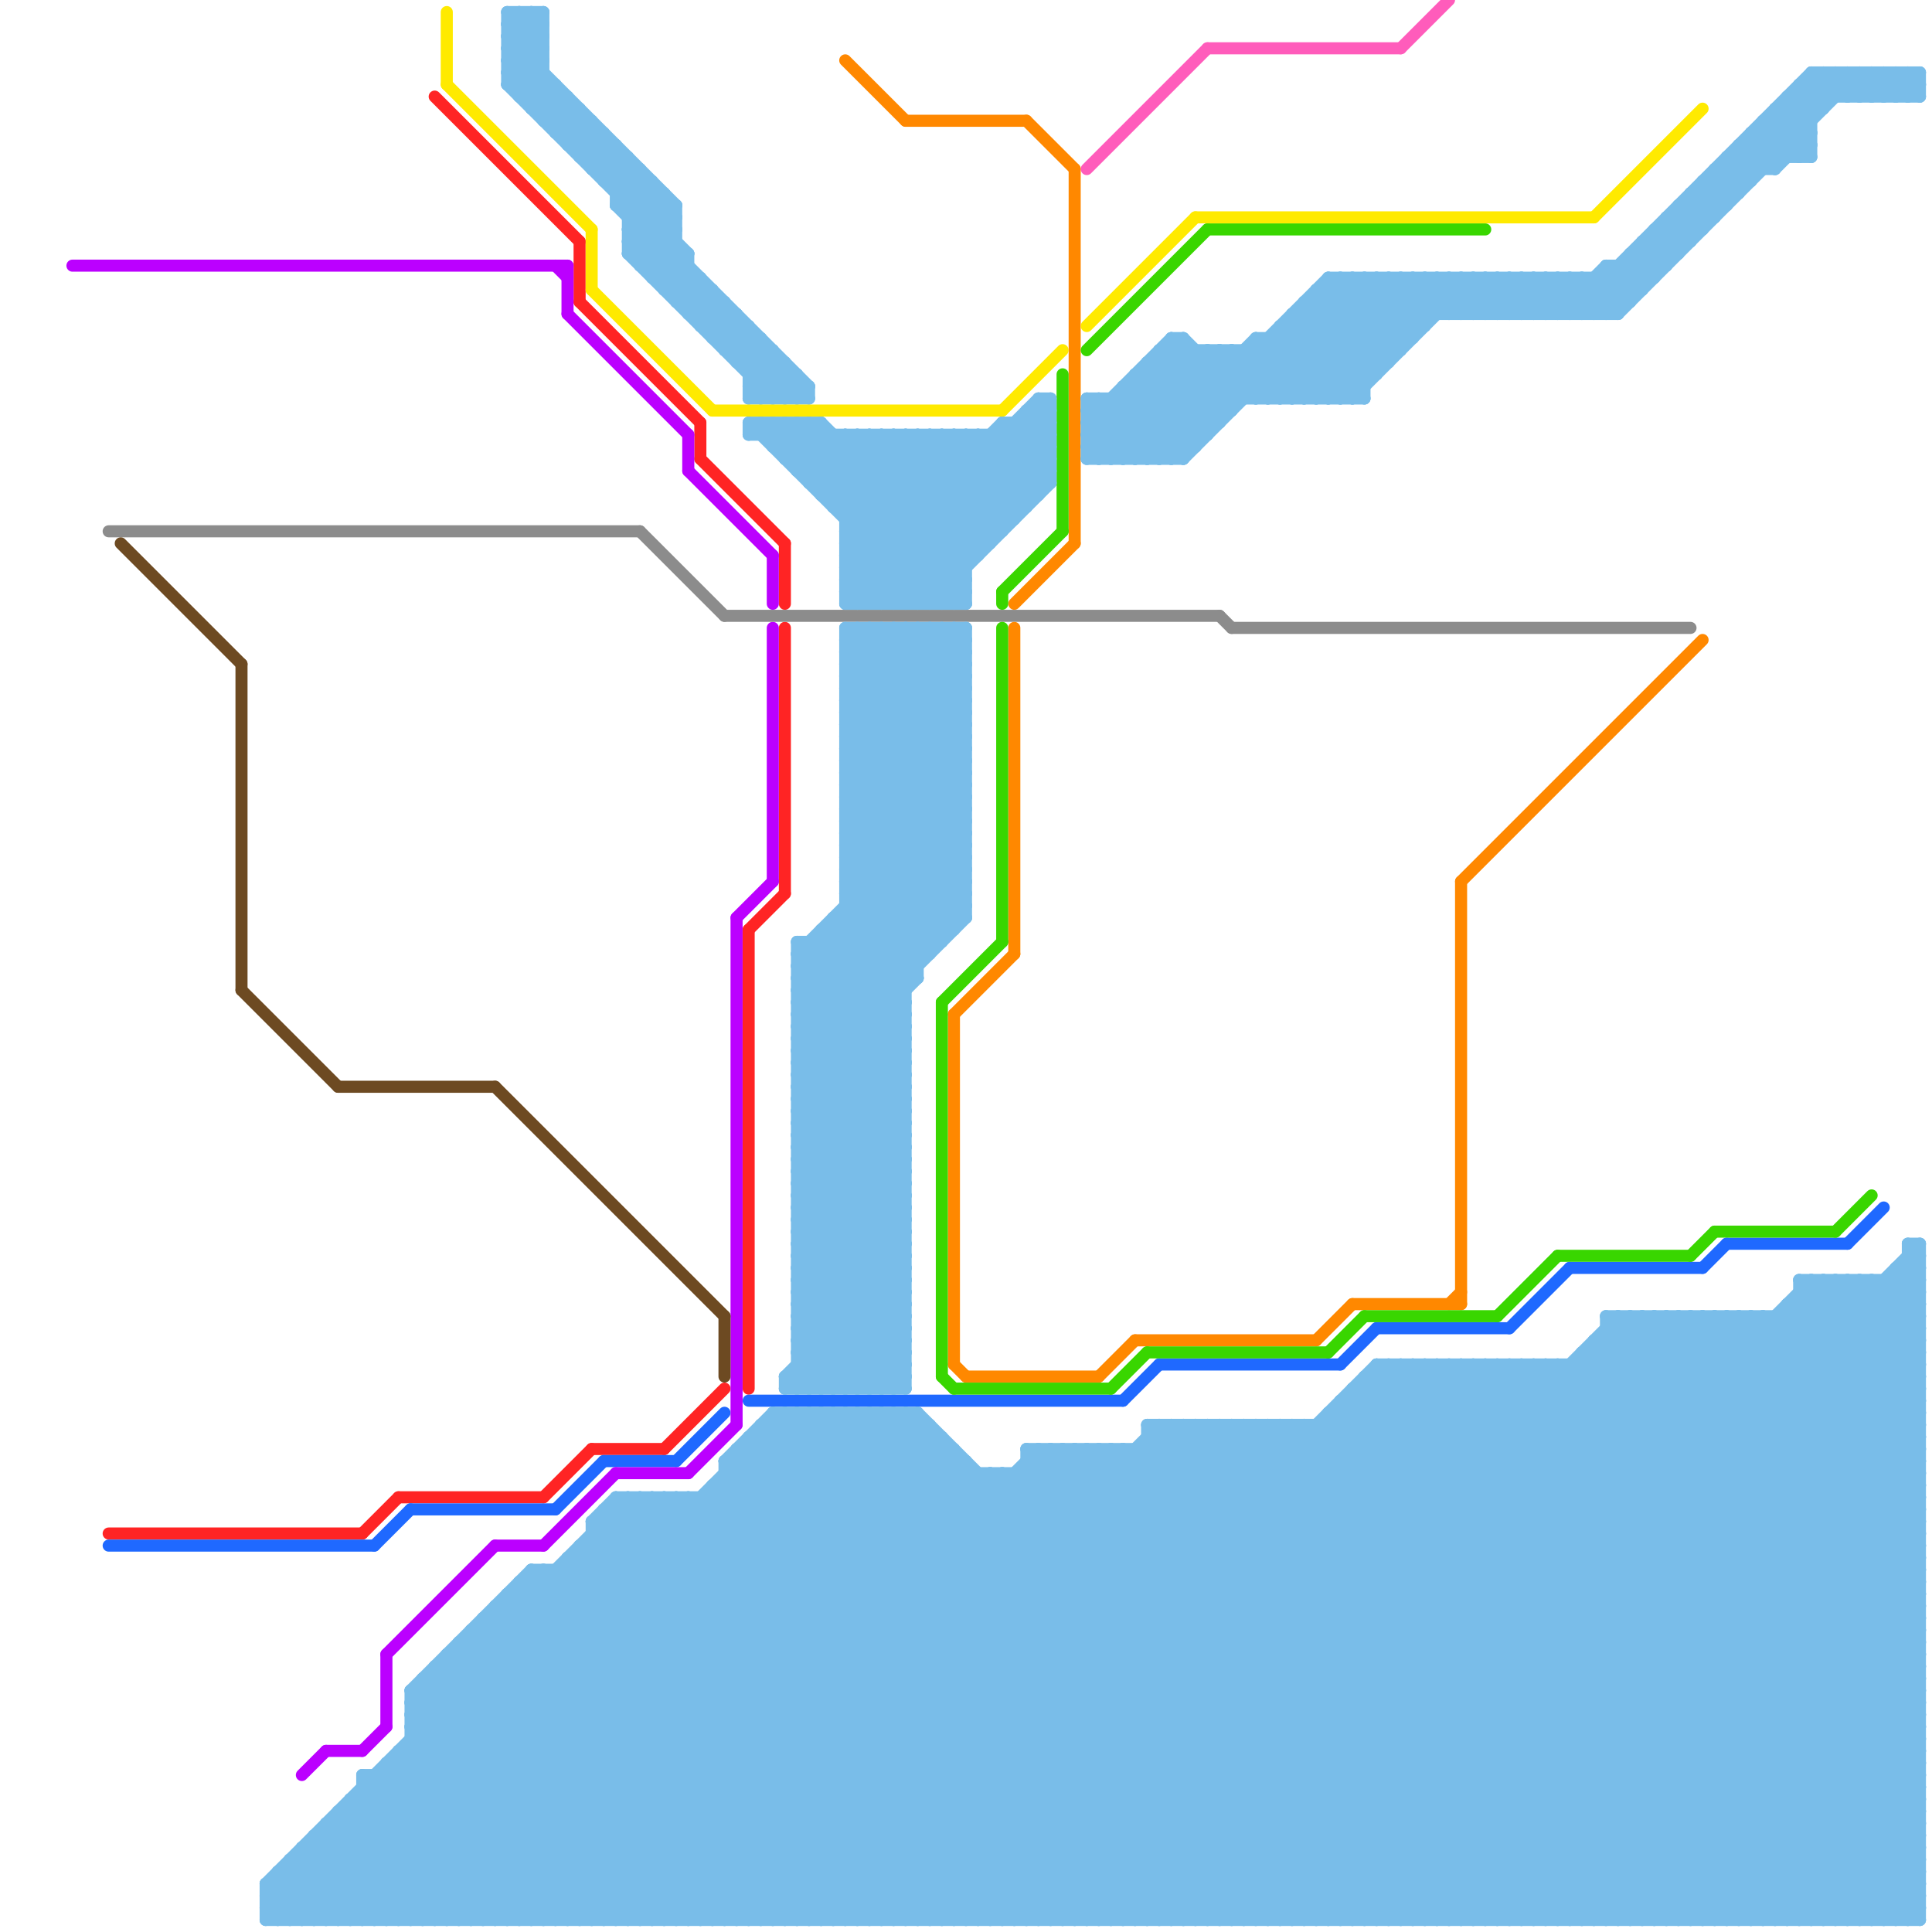 
<svg version="1.1" xmlns="http://www.w3.org/2000/svg" viewBox="0 0 160 160">
<style>line { stroke-width: 1; fill: none; stroke-linecap: round; stroke-linejoin: round; } .c0 { stroke: #ff2424 } .c1 { stroke: #1f69ff } .c2 { stroke: #bb00ff } .c3 { stroke: #8c8c8c } .c4 { stroke: #6d4a22 } .c5 { stroke: #ff8800 } .c6 { stroke: #39d600 } .c7 { stroke: #79bde9 } .c8 { stroke: #ffea00 } .c9 { stroke: #ff5cbb }</style><line class="c0" x1="30" y1="127" x2="33" y2="124"/><line class="c0" x1="62" y1="77" x2="65" y2="74"/><line class="c0" x1="62" y1="77" x2="62" y2="115"/><line class="c0" x1="36" y1="8" x2="48" y2="20"/><line class="c0" x1="48" y1="25" x2="58" y2="35"/><line class="c0" x1="58" y1="35" x2="58" y2="38"/><line class="c0" x1="65" y1="52" x2="65" y2="74"/><line class="c0" x1="9" y1="127" x2="30" y2="127"/><line class="c0" x1="58" y1="38" x2="65" y2="45"/><line class="c0" x1="55" y1="120" x2="60" y2="115"/><line class="c0" x1="49" y1="120" x2="55" y2="120"/><line class="c0" x1="48" y1="20" x2="48" y2="25"/><line class="c0" x1="65" y1="45" x2="65" y2="50"/><line class="c0" x1="33" y1="124" x2="45" y2="124"/><line class="c0" x1="45" y1="124" x2="49" y2="120"/><line class="c1" x1="130" y1="105" x2="141" y2="105"/><line class="c1" x1="141" y1="105" x2="143" y2="103"/><line class="c1" x1="111" y1="113" x2="114" y2="110"/><line class="c1" x1="114" y1="110" x2="125" y2="110"/><line class="c1" x1="93" y1="116" x2="96" y2="113"/><line class="c1" x1="9" y1="128" x2="31" y2="128"/><line class="c1" x1="143" y1="103" x2="153" y2="103"/><line class="c1" x1="46" y1="125" x2="50" y2="121"/><line class="c1" x1="62" y1="116" x2="93" y2="116"/><line class="c1" x1="34" y1="125" x2="46" y2="125"/><line class="c1" x1="96" y1="113" x2="111" y2="113"/><line class="c1" x1="50" y1="121" x2="56" y2="121"/><line class="c1" x1="31" y1="128" x2="34" y2="125"/><line class="c1" x1="153" y1="103" x2="156" y2="100"/><line class="c1" x1="56" y1="121" x2="60" y2="117"/><line class="c1" x1="125" y1="110" x2="130" y2="105"/><line class="c2" x1="57" y1="122" x2="61" y2="118"/><line class="c2" x1="25" y1="147" x2="27" y2="145"/><line class="c2" x1="6" y1="22" x2="47" y2="22"/><line class="c2" x1="61" y1="76" x2="61" y2="118"/><line class="c2" x1="51" y1="122" x2="57" y2="122"/><line class="c2" x1="32" y1="137" x2="41" y2="128"/><line class="c2" x1="30" y1="145" x2="32" y2="143"/><line class="c2" x1="57" y1="39" x2="64" y2="46"/><line class="c2" x1="32" y1="137" x2="32" y2="143"/><line class="c2" x1="27" y1="145" x2="30" y2="145"/><line class="c2" x1="46" y1="22" x2="47" y2="23"/><line class="c2" x1="61" y1="76" x2="64" y2="73"/><line class="c2" x1="57" y1="36" x2="57" y2="39"/><line class="c2" x1="64" y1="52" x2="64" y2="73"/><line class="c2" x1="45" y1="128" x2="51" y2="122"/><line class="c2" x1="64" y1="46" x2="64" y2="50"/><line class="c2" x1="41" y1="128" x2="45" y2="128"/><line class="c2" x1="47" y1="26" x2="57" y2="36"/><line class="c2" x1="47" y1="22" x2="47" y2="26"/><line class="c3" x1="53" y1="44" x2="60" y2="51"/><line class="c3" x1="60" y1="51" x2="101" y2="51"/><line class="c3" x1="9" y1="44" x2="53" y2="44"/><line class="c3" x1="101" y1="51" x2="102" y2="52"/><line class="c3" x1="102" y1="52" x2="140" y2="52"/><line class="c4" x1="28" y1="90" x2="41" y2="90"/><line class="c4" x1="20" y1="55" x2="20" y2="82"/><line class="c4" x1="60" y1="109" x2="60" y2="114"/><line class="c4" x1="41" y1="90" x2="60" y2="109"/><line class="c4" x1="20" y1="82" x2="28" y2="90"/><line class="c4" x1="10" y1="45" x2="20" y2="55"/><line class="c5" x1="94" y1="111" x2="109" y2="111"/><line class="c5" x1="75" y1="10" x2="85" y2="10"/><line class="c5" x1="121" y1="73" x2="141" y2="53"/><line class="c5" x1="80" y1="114" x2="91" y2="114"/><line class="c5" x1="89" y1="14" x2="89" y2="45"/><line class="c5" x1="112" y1="108" x2="121" y2="108"/><line class="c5" x1="79" y1="113" x2="80" y2="114"/><line class="c5" x1="85" y1="10" x2="89" y2="14"/><line class="c5" x1="70" y1="5" x2="75" y2="10"/><line class="c5" x1="79" y1="84" x2="79" y2="113"/><line class="c5" x1="84" y1="50" x2="89" y2="45"/><line class="c5" x1="91" y1="114" x2="94" y2="111"/><line class="c5" x1="84" y1="52" x2="84" y2="79"/><line class="c5" x1="109" y1="111" x2="112" y2="108"/><line class="c5" x1="120" y1="108" x2="121" y2="107"/><line class="c5" x1="121" y1="73" x2="121" y2="108"/><line class="c5" x1="79" y1="84" x2="84" y2="79"/><line class="c6" x1="113" y1="109" x2="124" y2="109"/><line class="c6" x1="110" y1="112" x2="113" y2="109"/><line class="c6" x1="83" y1="52" x2="83" y2="78"/><line class="c6" x1="83" y1="49" x2="88" y2="44"/><line class="c6" x1="140" y1="104" x2="142" y2="102"/><line class="c6" x1="79" y1="115" x2="92" y2="115"/><line class="c6" x1="78" y1="83" x2="78" y2="114"/><line class="c6" x1="78" y1="114" x2="79" y2="115"/><line class="c6" x1="129" y1="104" x2="140" y2="104"/><line class="c6" x1="83" y1="49" x2="83" y2="50"/><line class="c6" x1="152" y1="102" x2="155" y2="99"/><line class="c6" x1="88" y1="31" x2="88" y2="44"/><line class="c6" x1="92" y1="115" x2="95" y2="112"/><line class="c6" x1="124" y1="109" x2="129" y2="104"/><line class="c6" x1="142" y1="102" x2="152" y2="102"/><line class="c6" x1="90" y1="29" x2="100" y2="19"/><line class="c6" x1="78" y1="83" x2="83" y2="78"/><line class="c6" x1="100" y1="19" x2="123" y2="19"/><line class="c6" x1="95" y1="112" x2="110" y2="112"/><line class="c7" x1="90" y1="37" x2="98" y2="29"/><line class="c7" x1="63" y1="118" x2="77" y2="118"/><line class="c7" x1="154" y1="6" x2="156" y2="8"/><line class="c7" x1="66" y1="89" x2="80" y2="75"/><line class="c7" x1="27" y1="151" x2="35" y2="159"/><line class="c7" x1="156" y1="6" x2="158" y2="8"/><line class="c7" x1="116" y1="23" x2="116" y2="29"/><line class="c7" x1="49" y1="126" x2="159" y2="126"/><line class="c7" x1="68" y1="78" x2="75" y2="85"/><line class="c7" x1="95" y1="118" x2="95" y2="159"/><line class="c7" x1="83" y1="35" x2="87" y2="39"/><line class="c7" x1="70" y1="60" x2="80" y2="70"/><line class="c7" x1="151" y1="6" x2="153" y2="8"/><line class="c7" x1="97" y1="118" x2="97" y2="159"/><line class="c7" x1="54" y1="22" x2="56" y2="20"/><line class="c7" x1="70" y1="71" x2="80" y2="61"/><line class="c7" x1="149" y1="159" x2="159" y2="149"/><line class="c7" x1="104" y1="33" x2="114" y2="23"/><line class="c7" x1="108" y1="118" x2="108" y2="159"/><line class="c7" x1="32" y1="146" x2="32" y2="159"/><line class="c7" x1="96" y1="29" x2="96" y2="38"/><line class="c7" x1="93" y1="159" x2="143" y2="109"/><line class="c7" x1="127" y1="23" x2="127" y2="26"/><line class="c7" x1="135" y1="22" x2="136" y2="23"/><line class="c7" x1="100" y1="159" x2="153" y2="106"/><line class="c7" x1="148" y1="159" x2="159" y2="148"/><line class="c7" x1="83" y1="122" x2="83" y2="159"/><line class="c7" x1="66" y1="33" x2="67" y2="32"/><line class="c7" x1="102" y1="159" x2="155" y2="106"/><line class="c7" x1="76" y1="117" x2="118" y2="159"/><line class="c7" x1="133" y1="26" x2="153" y2="6"/><line class="c7" x1="117" y1="23" x2="120" y2="26"/><line class="c7" x1="66" y1="79" x2="75" y2="88"/><line class="c7" x1="151" y1="106" x2="151" y2="159"/><line class="c7" x1="120" y1="113" x2="120" y2="159"/><line class="c7" x1="119" y1="23" x2="122" y2="26"/><line class="c7" x1="72" y1="117" x2="72" y2="159"/><line class="c7" x1="58" y1="124" x2="93" y2="159"/><line class="c7" x1="139" y1="17" x2="139" y2="21"/><line class="c7" x1="145" y1="109" x2="145" y2="159"/><line class="c7" x1="108" y1="25" x2="114" y2="31"/><line class="c7" x1="115" y1="113" x2="115" y2="159"/><line class="c7" x1="75" y1="50" x2="87" y2="38"/><line class="c7" x1="51" y1="17" x2="56" y2="17"/><line class="c7" x1="35" y1="139" x2="35" y2="159"/><line class="c7" x1="103" y1="29" x2="103" y2="33"/><line class="c7" x1="101" y1="29" x2="101" y2="35"/><line class="c7" x1="132" y1="23" x2="134" y2="25"/><line class="c7" x1="130" y1="23" x2="133" y2="26"/><line class="c7" x1="71" y1="159" x2="117" y2="113"/><line class="c7" x1="48" y1="9" x2="48" y2="13"/><line class="c7" x1="87" y1="120" x2="87" y2="159"/><line class="c7" x1="143" y1="13" x2="145" y2="15"/><line class="c7" x1="73" y1="159" x2="119" y2="113"/><line class="c7" x1="150" y1="106" x2="159" y2="115"/><line class="c7" x1="46" y1="11" x2="50" y2="11"/><line class="c7" x1="127" y1="23" x2="130" y2="26"/><line class="c7" x1="103" y1="159" x2="159" y2="103"/><line class="c7" x1="27" y1="151" x2="159" y2="151"/><line class="c7" x1="34" y1="140" x2="53" y2="159"/><line class="c7" x1="70" y1="47" x2="81" y2="36"/><line class="c7" x1="54" y1="124" x2="54" y2="159"/><line class="c7" x1="66" y1="78" x2="75" y2="87"/><line class="c7" x1="106" y1="118" x2="106" y2="159"/><line class="c7" x1="70" y1="67" x2="79" y2="76"/><line class="c7" x1="56" y1="124" x2="56" y2="159"/><line class="c7" x1="22" y1="158" x2="23" y2="159"/><line class="c7" x1="139" y1="159" x2="159" y2="139"/><line class="c7" x1="131" y1="112" x2="131" y2="159"/><line class="c7" x1="131" y1="26" x2="151" y2="6"/><line class="c7" x1="70" y1="48" x2="80" y2="48"/><line class="c7" x1="135" y1="21" x2="137" y2="23"/><line class="c7" x1="68" y1="35" x2="68" y2="41"/><line class="c7" x1="76" y1="52" x2="76" y2="81"/><line class="c7" x1="37" y1="137" x2="59" y2="159"/><line class="c7" x1="108" y1="33" x2="118" y2="23"/><line class="c7" x1="74" y1="36" x2="74" y2="50"/><line class="c7" x1="104" y1="28" x2="109" y2="33"/><line class="c7" x1="22" y1="157" x2="159" y2="157"/><line class="c7" x1="76" y1="36" x2="76" y2="50"/><line class="c7" x1="65" y1="35" x2="65" y2="38"/><line class="c7" x1="43" y1="1" x2="45" y2="3"/><line class="c7" x1="70" y1="56" x2="74" y2="52"/><line class="c7" x1="85" y1="121" x2="159" y2="121"/><line class="c7" x1="105" y1="28" x2="110" y2="33"/><line class="c7" x1="100" y1="29" x2="104" y2="33"/><line class="c7" x1="148" y1="109" x2="159" y2="120"/><line class="c7" x1="93" y1="120" x2="93" y2="159"/><line class="c7" x1="83" y1="36" x2="87" y2="40"/><line class="c7" x1="82" y1="122" x2="119" y2="159"/><line class="c7" x1="70" y1="67" x2="80" y2="67"/><line class="c7" x1="154" y1="6" x2="154" y2="8"/><line class="c7" x1="42" y1="3" x2="45" y2="3"/><line class="c7" x1="66" y1="86" x2="75" y2="95"/><line class="c7" x1="49" y1="128" x2="80" y2="159"/><line class="c7" x1="22" y1="158" x2="159" y2="158"/><line class="c7" x1="156" y1="6" x2="156" y2="8"/><line class="c7" x1="155" y1="6" x2="155" y2="8"/><line class="c7" x1="42" y1="3" x2="56" y2="17"/><line class="c7" x1="128" y1="113" x2="159" y2="144"/><line class="c7" x1="85" y1="122" x2="122" y2="159"/><line class="c7" x1="112" y1="23" x2="117" y2="28"/><line class="c7" x1="158" y1="105" x2="159" y2="106"/><line class="c7" x1="55" y1="24" x2="57" y2="22"/><line class="c7" x1="66" y1="85" x2="80" y2="71"/><line class="c7" x1="76" y1="36" x2="83" y2="43"/><line class="c7" x1="70" y1="68" x2="80" y2="68"/><line class="c7" x1="74" y1="36" x2="82" y2="44"/><line class="c7" x1="40" y1="134" x2="65" y2="159"/><line class="c7" x1="149" y1="106" x2="159" y2="116"/><line class="c7" x1="25" y1="159" x2="67" y2="117"/><line class="c7" x1="52" y1="124" x2="52" y2="159"/><line class="c7" x1="49" y1="14" x2="51" y2="12"/><line class="c7" x1="79" y1="52" x2="80" y2="53"/><line class="c7" x1="67" y1="40" x2="87" y2="40"/><line class="c7" x1="137" y1="19" x2="141" y2="19"/><line class="c7" x1="147" y1="9" x2="150" y2="12"/><line class="c7" x1="62" y1="31" x2="64" y2="29"/><line class="c7" x1="62" y1="119" x2="102" y2="159"/><line class="c7" x1="150" y1="159" x2="159" y2="150"/><line class="c7" x1="50" y1="125" x2="84" y2="159"/><line class="c7" x1="85" y1="120" x2="159" y2="120"/><line class="c7" x1="114" y1="114" x2="159" y2="159"/><line class="c7" x1="107" y1="26" x2="134" y2="26"/><line class="c7" x1="141" y1="109" x2="141" y2="159"/><line class="c7" x1="113" y1="114" x2="113" y2="159"/><line class="c7" x1="106" y1="33" x2="116" y2="23"/><line class="c7" x1="70" y1="36" x2="80" y2="46"/><line class="c7" x1="143" y1="109" x2="143" y2="159"/><line class="c7" x1="46" y1="7" x2="46" y2="11"/><line class="c7" x1="70" y1="68" x2="80" y2="58"/><line class="c7" x1="48" y1="128" x2="48" y2="159"/><line class="c7" x1="66" y1="110" x2="71" y2="115"/><line class="c7" x1="149" y1="106" x2="159" y2="106"/><line class="c7" x1="70" y1="46" x2="74" y2="50"/><line class="c7" x1="52" y1="19" x2="55" y2="16"/><line class="c7" x1="55" y1="23" x2="57" y2="21"/><line class="c7" x1="90" y1="37" x2="91" y2="38"/><line class="c7" x1="92" y1="120" x2="131" y2="159"/><line class="c7" x1="66" y1="84" x2="80" y2="70"/><line class="c7" x1="108" y1="25" x2="108" y2="33"/><line class="c7" x1="53" y1="159" x2="92" y2="120"/><line class="c7" x1="119" y1="113" x2="159" y2="153"/><line class="c7" x1="94" y1="120" x2="133" y2="159"/><line class="c7" x1="70" y1="43" x2="77" y2="36"/><line class="c7" x1="47" y1="11" x2="48" y2="10"/><line class="c7" x1="52" y1="20" x2="55" y2="17"/><line class="c7" x1="66" y1="106" x2="75" y2="106"/><line class="c7" x1="66" y1="104" x2="75" y2="113"/><line class="c7" x1="42" y1="1" x2="42" y2="7"/><line class="c7" x1="141" y1="16" x2="142" y2="17"/><line class="c7" x1="105" y1="28" x2="105" y2="33"/><line class="c7" x1="75" y1="52" x2="75" y2="115"/><line class="c7" x1="60" y1="121" x2="80" y2="121"/><line class="c7" x1="78" y1="50" x2="80" y2="48"/><line class="c7" x1="64" y1="118" x2="105" y2="159"/><line class="c7" x1="133" y1="110" x2="159" y2="110"/><line class="c7" x1="70" y1="56" x2="80" y2="66"/><line class="c7" x1="70" y1="74" x2="80" y2="74"/><line class="c7" x1="96" y1="29" x2="116" y2="29"/><line class="c7" x1="35" y1="139" x2="55" y2="159"/><line class="c7" x1="127" y1="113" x2="159" y2="145"/><line class="c7" x1="66" y1="81" x2="76" y2="81"/><line class="c7" x1="140" y1="17" x2="141" y2="18"/><line class="c7" x1="121" y1="159" x2="159" y2="121"/><line class="c7" x1="69" y1="42" x2="85" y2="42"/><line class="c7" x1="153" y1="8" x2="155" y2="6"/><line class="c7" x1="145" y1="11" x2="145" y2="15"/><line class="c7" x1="73" y1="36" x2="82" y2="45"/><line class="c7" x1="53" y1="124" x2="88" y2="159"/><line class="c7" x1="58" y1="23" x2="58" y2="27"/><line class="c7" x1="55" y1="24" x2="59" y2="24"/><line class="c7" x1="78" y1="52" x2="80" y2="54"/><line class="c7" x1="135" y1="109" x2="159" y2="133"/><line class="c7" x1="67" y1="35" x2="80" y2="48"/><line class="c7" x1="72" y1="36" x2="72" y2="50"/><line class="c7" x1="51" y1="125" x2="85" y2="159"/><line class="c7" x1="61" y1="120" x2="79" y2="120"/><line class="c7" x1="70" y1="65" x2="80" y2="65"/><line class="c7" x1="46" y1="159" x2="83" y2="122"/><line class="c7" x1="49" y1="14" x2="53" y2="14"/><line class="c7" x1="132" y1="111" x2="132" y2="159"/><line class="c7" x1="64" y1="117" x2="76" y2="117"/><line class="c7" x1="88" y1="120" x2="127" y2="159"/><line class="c7" x1="70" y1="56" x2="80" y2="56"/><line class="c7" x1="90" y1="35" x2="101" y2="35"/><line class="c7" x1="70" y1="74" x2="80" y2="64"/><line class="c7" x1="107" y1="159" x2="159" y2="107"/><line class="c7" x1="90" y1="120" x2="129" y2="159"/><line class="c7" x1="51" y1="159" x2="90" y2="120"/><line class="c7" x1="50" y1="126" x2="83" y2="159"/><line class="c7" x1="63" y1="36" x2="64" y2="35"/><line class="c7" x1="70" y1="73" x2="80" y2="73"/><line class="c7" x1="66" y1="80" x2="76" y2="80"/><line class="c7" x1="27" y1="152" x2="34" y2="159"/><line class="c7" x1="118" y1="159" x2="159" y2="118"/><line class="c7" x1="113" y1="114" x2="158" y2="159"/><line class="c7" x1="48" y1="13" x2="50" y2="11"/><line class="c7" x1="41" y1="133" x2="67" y2="159"/><line class="c7" x1="126" y1="159" x2="159" y2="126"/><line class="c7" x1="79" y1="36" x2="85" y2="42"/><line class="c7" x1="70" y1="65" x2="80" y2="55"/><line class="c7" x1="39" y1="135" x2="39" y2="159"/><line class="c7" x1="147" y1="14" x2="150" y2="11"/><line class="c7" x1="117" y1="113" x2="159" y2="155"/><line class="c7" x1="119" y1="113" x2="119" y2="159"/><line class="c7" x1="62" y1="35" x2="62" y2="36"/><line class="c7" x1="95" y1="38" x2="110" y2="23"/><line class="c7" x1="159" y1="103" x2="159" y2="159"/><line class="c7" x1="97" y1="38" x2="112" y2="23"/><line class="c7" x1="30" y1="148" x2="159" y2="148"/><line class="c7" x1="94" y1="38" x2="104" y2="28"/><line class="c7" x1="96" y1="38" x2="111" y2="23"/><line class="c7" x1="51" y1="124" x2="86" y2="159"/><line class="c7" x1="61" y1="30" x2="65" y2="30"/><line class="c7" x1="140" y1="16" x2="142" y2="18"/><line class="c7" x1="37" y1="137" x2="159" y2="137"/><line class="c7" x1="66" y1="113" x2="75" y2="113"/><line class="c7" x1="25" y1="154" x2="30" y2="159"/><line class="c7" x1="51" y1="17" x2="67" y2="33"/><line class="c7" x1="56" y1="24" x2="57" y2="23"/><line class="c7" x1="60" y1="123" x2="96" y2="159"/><line class="c7" x1="91" y1="120" x2="91" y2="159"/><line class="c7" x1="77" y1="159" x2="123" y2="113"/><line class="c7" x1="92" y1="159" x2="142" y2="109"/><line class="c7" x1="48" y1="129" x2="78" y2="159"/><line class="c7" x1="70" y1="73" x2="80" y2="63"/><line class="c7" x1="130" y1="113" x2="130" y2="159"/><line class="c7" x1="129" y1="23" x2="132" y2="26"/><line class="c7" x1="94" y1="159" x2="144" y2="109"/><line class="c7" x1="113" y1="114" x2="159" y2="114"/><line class="c7" x1="86" y1="120" x2="86" y2="159"/><line class="c7" x1="67" y1="159" x2="108" y2="118"/><line class="c7" x1="99" y1="29" x2="99" y2="37"/><line class="c7" x1="70" y1="70" x2="78" y2="78"/><line class="c7" x1="75" y1="117" x2="117" y2="159"/><line class="c7" x1="59" y1="159" x2="100" y2="118"/><line class="c7" x1="131" y1="23" x2="134" y2="26"/><line class="c7" x1="111" y1="117" x2="153" y2="159"/><line class="c7" x1="70" y1="63" x2="80" y2="73"/><line class="c7" x1="65" y1="115" x2="75" y2="105"/><line class="c7" x1="82" y1="36" x2="82" y2="45"/><line class="c7" x1="105" y1="118" x2="146" y2="159"/><line class="c7" x1="77" y1="118" x2="77" y2="159"/><line class="c7" x1="71" y1="117" x2="71" y2="159"/><line class="c7" x1="144" y1="13" x2="145" y2="14"/><line class="c7" x1="65" y1="30" x2="65" y2="33"/><line class="c7" x1="111" y1="23" x2="111" y2="33"/><line class="c7" x1="53" y1="14" x2="53" y2="22"/><line class="c7" x1="35" y1="140" x2="54" y2="159"/><line class="c7" x1="124" y1="26" x2="127" y2="23"/><line class="c7" x1="101" y1="118" x2="142" y2="159"/><line class="c7" x1="115" y1="113" x2="159" y2="157"/><line class="c7" x1="59" y1="124" x2="94" y2="159"/><line class="c7" x1="100" y1="118" x2="141" y2="159"/><line class="c7" x1="126" y1="26" x2="129" y2="23"/><line class="c7" x1="102" y1="118" x2="143" y2="159"/><line class="c7" x1="103" y1="118" x2="103" y2="159"/><line class="c7" x1="29" y1="150" x2="38" y2="159"/><line class="c7" x1="66" y1="83" x2="75" y2="83"/><line class="c7" x1="62" y1="36" x2="63" y2="35"/><line class="c7" x1="60" y1="29" x2="62" y2="27"/><line class="c7" x1="157" y1="106" x2="159" y2="108"/><line class="c7" x1="154" y1="159" x2="159" y2="154"/><line class="c7" x1="59" y1="24" x2="59" y2="28"/><line class="c7" x1="112" y1="33" x2="122" y2="23"/><line class="c7" x1="70" y1="63" x2="80" y2="63"/><line class="c7" x1="147" y1="9" x2="147" y2="14"/><line class="c7" x1="141" y1="15" x2="143" y2="17"/><line class="c7" x1="60" y1="122" x2="97" y2="159"/><line class="c7" x1="42" y1="2" x2="45" y2="2"/><line class="c7" x1="64" y1="117" x2="106" y2="159"/><line class="c7" x1="66" y1="102" x2="75" y2="102"/><line class="c7" x1="24" y1="154" x2="159" y2="154"/><line class="c7" x1="66" y1="78" x2="66" y2="115"/><line class="c7" x1="88" y1="159" x2="138" y2="109"/><line class="c7" x1="63" y1="35" x2="63" y2="36"/><line class="c7" x1="79" y1="52" x2="79" y2="77"/><line class="c7" x1="90" y1="159" x2="140" y2="109"/><line class="c7" x1="80" y1="52" x2="80" y2="76"/><line class="c7" x1="128" y1="113" x2="128" y2="159"/><line class="c7" x1="42" y1="132" x2="42" y2="159"/><line class="c7" x1="65" y1="159" x2="106" y2="118"/><line class="c7" x1="78" y1="119" x2="78" y2="159"/><line class="c7" x1="70" y1="52" x2="80" y2="62"/><line class="c7" x1="66" y1="108" x2="73" y2="115"/><line class="c7" x1="34" y1="143" x2="53" y2="124"/><line class="c7" x1="62" y1="32" x2="63" y2="33"/><line class="c7" x1="48" y1="128" x2="79" y2="159"/><line class="c7" x1="30" y1="147" x2="30" y2="159"/><line class="c7" x1="66" y1="82" x2="75" y2="82"/><line class="c7" x1="81" y1="36" x2="81" y2="46"/><line class="c7" x1="66" y1="112" x2="69" y2="115"/><line class="c7" x1="70" y1="63" x2="80" y2="53"/><line class="c7" x1="111" y1="116" x2="154" y2="159"/><line class="c7" x1="29" y1="159" x2="71" y2="117"/><line class="c7" x1="44" y1="1" x2="45" y2="2"/><line class="c7" x1="66" y1="88" x2="80" y2="74"/><line class="c7" x1="144" y1="12" x2="146" y2="14"/><line class="c7" x1="151" y1="159" x2="159" y2="151"/><line class="c7" x1="31" y1="159" x2="73" y2="117"/><line class="c7" x1="138" y1="18" x2="142" y2="18"/><line class="c7" x1="115" y1="23" x2="118" y2="26"/><line class="c7" x1="113" y1="23" x2="117" y2="27"/><line class="c7" x1="66" y1="110" x2="75" y2="110"/><line class="c7" x1="109" y1="118" x2="150" y2="159"/><line class="c7" x1="125" y1="159" x2="159" y2="125"/><line class="c7" x1="148" y1="8" x2="148" y2="13"/><line class="c7" x1="70" y1="48" x2="83" y2="35"/><line class="c7" x1="66" y1="101" x2="75" y2="101"/><line class="c7" x1="70" y1="52" x2="80" y2="52"/><line class="c7" x1="110" y1="33" x2="120" y2="23"/><line class="c7" x1="157" y1="105" x2="157" y2="159"/><line class="c7" x1="70" y1="69" x2="80" y2="69"/><line class="c7" x1="52" y1="159" x2="91" y2="120"/><line class="c7" x1="98" y1="28" x2="98" y2="38"/><line class="c7" x1="60" y1="121" x2="98" y2="159"/><line class="c7" x1="156" y1="106" x2="159" y2="109"/><line class="c7" x1="106" y1="27" x2="118" y2="27"/><line class="c7" x1="29" y1="149" x2="159" y2="149"/><line class="c7" x1="155" y1="106" x2="159" y2="110"/><line class="c7" x1="143" y1="13" x2="143" y2="17"/><line class="c7" x1="54" y1="15" x2="54" y2="23"/><line class="c7" x1="66" y1="39" x2="69" y2="36"/><line class="c7" x1="94" y1="32" x2="99" y2="37"/><line class="c7" x1="66" y1="87" x2="80" y2="73"/><line class="c7" x1="74" y1="117" x2="74" y2="159"/><line class="c7" x1="99" y1="159" x2="152" y2="106"/><line class="c7" x1="70" y1="70" x2="80" y2="70"/><line class="c7" x1="73" y1="117" x2="115" y2="159"/><line class="c7" x1="58" y1="27" x2="60" y2="25"/><line class="c7" x1="130" y1="26" x2="150" y2="6"/><line class="c7" x1="149" y1="108" x2="159" y2="118"/><line class="c7" x1="101" y1="159" x2="154" y2="106"/><line class="c7" x1="112" y1="115" x2="156" y2="159"/><line class="c7" x1="132" y1="26" x2="152" y2="6"/><line class="c7" x1="26" y1="152" x2="159" y2="152"/><line class="c7" x1="69" y1="117" x2="69" y2="159"/><line class="c7" x1="66" y1="107" x2="74" y2="115"/><line class="c7" x1="68" y1="77" x2="79" y2="77"/><line class="c7" x1="59" y1="123" x2="159" y2="123"/><line class="c7" x1="67" y1="115" x2="75" y2="107"/><line class="c7" x1="70" y1="58" x2="80" y2="68"/><line class="c7" x1="120" y1="113" x2="159" y2="152"/><line class="c7" x1="122" y1="26" x2="125" y2="23"/><line class="c7" x1="66" y1="109" x2="75" y2="109"/><line class="c7" x1="142" y1="109" x2="142" y2="159"/><line class="c7" x1="144" y1="109" x2="144" y2="159"/><line class="c7" x1="90" y1="38" x2="98" y2="38"/><line class="c7" x1="70" y1="69" x2="80" y2="59"/><line class="c7" x1="74" y1="52" x2="74" y2="115"/><line class="c7" x1="68" y1="77" x2="75" y2="84"/><line class="c7" x1="86" y1="33" x2="86" y2="41"/><line class="c7" x1="51" y1="124" x2="51" y2="159"/><line class="c7" x1="92" y1="120" x2="92" y2="159"/><line class="c7" x1="70" y1="59" x2="80" y2="69"/><line class="c7" x1="30" y1="149" x2="40" y2="159"/><line class="c7" x1="44" y1="159" x2="81" y2="122"/><line class="c7" x1="153" y1="106" x2="159" y2="112"/><line class="c7" x1="94" y1="120" x2="94" y2="159"/><line class="c7" x1="70" y1="159" x2="116" y2="113"/><line class="c7" x1="126" y1="113" x2="159" y2="146"/><line class="c7" x1="66" y1="38" x2="68" y2="36"/><line class="c7" x1="70" y1="70" x2="80" y2="60"/><line class="c7" x1="135" y1="21" x2="135" y2="25"/><line class="c7" x1="45" y1="159" x2="82" y2="122"/><line class="c7" x1="68" y1="41" x2="86" y2="41"/><line class="c7" x1="42" y1="1" x2="45" y2="4"/><line class="c7" x1="133" y1="22" x2="133" y2="26"/><line class="c7" x1="75" y1="36" x2="83" y2="44"/><line class="c7" x1="65" y1="38" x2="68" y2="35"/><line class="c7" x1="149" y1="107" x2="159" y2="117"/><line class="c7" x1="69" y1="76" x2="75" y2="82"/><line class="c7" x1="40" y1="134" x2="40" y2="159"/><line class="c7" x1="90" y1="35" x2="93" y2="38"/><line class="c7" x1="66" y1="108" x2="75" y2="108"/><line class="c7" x1="37" y1="137" x2="37" y2="159"/><line class="c7" x1="70" y1="59" x2="80" y2="59"/><line class="c7" x1="150" y1="7" x2="151" y2="8"/><line class="c7" x1="66" y1="102" x2="75" y2="111"/><line class="c7" x1="147" y1="10" x2="150" y2="13"/><line class="c7" x1="25" y1="153" x2="159" y2="153"/><line class="c7" x1="50" y1="125" x2="159" y2="125"/><line class="c7" x1="94" y1="31" x2="99" y2="36"/><line class="c7" x1="70" y1="64" x2="80" y2="54"/><line class="c7" x1="96" y1="118" x2="96" y2="159"/><line class="c7" x1="38" y1="159" x2="78" y2="119"/><line class="c7" x1="138" y1="109" x2="138" y2="159"/><line class="c7" x1="71" y1="36" x2="71" y2="50"/><line class="c7" x1="102" y1="29" x2="106" y2="33"/><line class="c7" x1="154" y1="106" x2="159" y2="111"/><line class="c7" x1="140" y1="109" x2="140" y2="159"/><line class="c7" x1="158" y1="103" x2="158" y2="159"/><line class="c7" x1="73" y1="36" x2="73" y2="50"/><line class="c7" x1="34" y1="140" x2="34" y2="159"/><line class="c7" x1="47" y1="129" x2="47" y2="159"/><line class="c7" x1="95" y1="119" x2="159" y2="119"/><line class="c7" x1="135" y1="109" x2="135" y2="159"/><line class="c7" x1="72" y1="52" x2="72" y2="115"/><line class="c7" x1="149" y1="107" x2="159" y2="107"/><line class="c7" x1="53" y1="22" x2="57" y2="22"/><line class="c7" x1="90" y1="120" x2="90" y2="159"/><line class="c7" x1="54" y1="23" x2="56" y2="21"/><line class="c7" x1="70" y1="47" x2="73" y2="50"/><line class="c7" x1="47" y1="129" x2="77" y2="159"/><line class="c7" x1="82" y1="36" x2="86" y2="40"/><line class="c7" x1="52" y1="21" x2="64" y2="33"/><line class="c7" x1="155" y1="106" x2="155" y2="159"/><line class="c7" x1="43" y1="159" x2="80" y2="122"/><line class="c7" x1="158" y1="104" x2="159" y2="105"/><line class="c7" x1="58" y1="124" x2="58" y2="159"/><line class="c7" x1="66" y1="101" x2="75" y2="110"/><line class="c7" x1="149" y1="7" x2="149" y2="13"/><line class="c7" x1="58" y1="159" x2="99" y2="118"/><line class="c7" x1="110" y1="117" x2="152" y2="159"/><line class="c7" x1="70" y1="66" x2="80" y2="76"/><line class="c7" x1="63" y1="118" x2="104" y2="159"/><line class="c7" x1="60" y1="159" x2="101" y2="118"/><line class="c7" x1="124" y1="113" x2="159" y2="148"/><line class="c7" x1="23" y1="156" x2="26" y2="159"/><line class="c7" x1="109" y1="159" x2="159" y2="109"/><line class="c7" x1="108" y1="159" x2="159" y2="108"/><line class="c7" x1="87" y1="33" x2="87" y2="40"/><line class="c7" x1="147" y1="9" x2="151" y2="9"/><line class="c7" x1="95" y1="118" x2="159" y2="118"/><line class="c7" x1="157" y1="105" x2="159" y2="105"/><line class="c7" x1="66" y1="86" x2="75" y2="86"/><line class="c7" x1="66" y1="78" x2="78" y2="78"/><line class="c7" x1="57" y1="21" x2="57" y2="26"/><line class="c7" x1="66" y1="96" x2="75" y2="105"/><line class="c7" x1="22" y1="156" x2="159" y2="156"/><line class="c7" x1="70" y1="57" x2="75" y2="52"/><line class="c7" x1="134" y1="109" x2="159" y2="134"/><line class="c7" x1="86" y1="33" x2="87" y2="33"/><line class="c7" x1="112" y1="159" x2="159" y2="112"/><line class="c7" x1="158" y1="103" x2="159" y2="104"/><line class="c7" x1="70" y1="66" x2="80" y2="66"/><line class="c7" x1="22" y1="157" x2="55" y2="124"/><line class="c7" x1="66" y1="91" x2="76" y2="81"/><line class="c7" x1="90" y1="36" x2="92" y2="38"/><line class="c7" x1="50" y1="159" x2="89" y2="120"/><line class="c7" x1="49" y1="127" x2="81" y2="159"/><line class="c7" x1="84" y1="35" x2="84" y2="43"/><line class="c7" x1="26" y1="153" x2="32" y2="159"/><line class="c7" x1="46" y1="10" x2="47" y2="9"/><line class="c7" x1="123" y1="159" x2="159" y2="123"/><line class="c7" x1="66" y1="105" x2="75" y2="105"/><line class="c7" x1="131" y1="159" x2="159" y2="131"/><line class="c7" x1="130" y1="23" x2="130" y2="26"/><line class="c7" x1="142" y1="15" x2="143" y2="16"/><line class="c7" x1="132" y1="23" x2="132" y2="26"/><line class="c7" x1="81" y1="36" x2="86" y2="41"/><line class="c7" x1="157" y1="8" x2="159" y2="6"/><line class="c7" x1="49" y1="126" x2="49" y2="159"/><line class="c7" x1="133" y1="109" x2="159" y2="109"/><line class="c7" x1="61" y1="30" x2="63" y2="28"/><line class="c7" x1="70" y1="55" x2="80" y2="65"/><line class="c7" x1="30" y1="159" x2="72" y2="117"/><line class="c7" x1="142" y1="109" x2="159" y2="126"/><line class="c7" x1="54" y1="23" x2="58" y2="23"/><line class="c7" x1="149" y1="7" x2="159" y2="7"/><line class="c7" x1="104" y1="28" x2="104" y2="33"/><line class="c7" x1="70" y1="60" x2="80" y2="60"/><line class="c7" x1="71" y1="115" x2="75" y2="111"/><line class="c7" x1="70" y1="66" x2="80" y2="56"/><line class="c7" x1="91" y1="33" x2="96" y2="38"/><line class="c7" x1="90" y1="34" x2="91" y2="33"/><line class="c7" x1="42" y1="3" x2="44" y2="1"/><line class="c7" x1="138" y1="18" x2="138" y2="22"/><line class="c7" x1="93" y1="33" x2="98" y2="38"/><line class="c7" x1="22" y1="156" x2="25" y2="159"/><line class="c7" x1="90" y1="34" x2="94" y2="38"/><line class="c7" x1="150" y1="6" x2="152" y2="8"/><line class="c7" x1="66" y1="82" x2="80" y2="68"/><line class="c7" x1="114" y1="23" x2="118" y2="27"/><line class="c7" x1="152" y1="6" x2="154" y2="8"/><line class="c7" x1="71" y1="36" x2="81" y2="46"/><line class="c7" x1="45" y1="130" x2="45" y2="159"/><line class="c7" x1="42" y1="159" x2="80" y2="121"/><line class="c7" x1="58" y1="26" x2="59" y2="25"/><line class="c7" x1="66" y1="106" x2="75" y2="97"/><line class="c7" x1="66" y1="104" x2="75" y2="104"/><line class="c7" x1="70" y1="55" x2="80" y2="55"/><line class="c7" x1="66" y1="98" x2="75" y2="107"/><line class="c7" x1="70" y1="45" x2="75" y2="50"/><line class="c7" x1="63" y1="119" x2="103" y2="159"/><line class="c7" x1="112" y1="23" x2="112" y2="33"/><line class="c7" x1="70" y1="43" x2="84" y2="43"/><line class="c7" x1="87" y1="120" x2="126" y2="159"/><line class="c7" x1="125" y1="26" x2="128" y2="23"/><line class="c7" x1="89" y1="120" x2="128" y2="159"/><line class="c7" x1="70" y1="54" x2="80" y2="64"/><line class="c7" x1="127" y1="26" x2="130" y2="23"/><line class="c7" x1="52" y1="21" x2="56" y2="17"/><line class="c7" x1="42" y1="132" x2="69" y2="159"/><line class="c7" x1="128" y1="23" x2="128" y2="26"/><line class="c7" x1="66" y1="103" x2="75" y2="112"/><line class="c7" x1="104" y1="118" x2="104" y2="159"/><line class="c7" x1="49" y1="126" x2="82" y2="159"/><line class="c7" x1="26" y1="152" x2="33" y2="159"/><line class="c7" x1="139" y1="17" x2="143" y2="17"/><line class="c7" x1="48" y1="128" x2="159" y2="128"/><line class="c7" x1="65" y1="114" x2="75" y2="114"/><line class="c7" x1="129" y1="23" x2="129" y2="26"/><line class="c7" x1="123" y1="23" x2="123" y2="26"/><line class="c7" x1="142" y1="14" x2="144" y2="16"/><line class="c7" x1="93" y1="32" x2="98" y2="37"/><line class="c7" x1="131" y1="23" x2="131" y2="26"/><line class="c7" x1="66" y1="90" x2="80" y2="76"/><line class="c7" x1="60" y1="121" x2="64" y2="117"/><line class="c7" x1="98" y1="159" x2="151" y2="106"/><line class="c7" x1="72" y1="117" x2="114" y2="159"/><line class="c7" x1="78" y1="36" x2="84" y2="42"/><line class="c7" x1="42" y1="6" x2="57" y2="21"/><line class="c7" x1="116" y1="113" x2="116" y2="159"/><line class="c7" x1="30" y1="147" x2="159" y2="147"/><line class="c7" x1="118" y1="113" x2="118" y2="159"/><line class="c7" x1="66" y1="112" x2="75" y2="112"/><line class="c7" x1="117" y1="113" x2="117" y2="159"/><line class="c7" x1="46" y1="130" x2="46" y2="159"/><line class="c7" x1="51" y1="17" x2="53" y2="15"/><line class="c7" x1="25" y1="153" x2="31" y2="159"/><line class="c7" x1="70" y1="54" x2="80" y2="54"/><line class="c7" x1="66" y1="97" x2="75" y2="106"/><line class="c7" x1="58" y1="27" x2="62" y2="27"/><line class="c7" x1="70" y1="62" x2="80" y2="72"/><line class="c7" x1="158" y1="6" x2="159" y2="7"/><line class="c7" x1="133" y1="22" x2="138" y2="22"/><line class="c7" x1="65" y1="114" x2="75" y2="104"/><line class="c7" x1="128" y1="23" x2="131" y2="26"/><line class="c7" x1="69" y1="159" x2="115" y2="113"/><line class="c7" x1="85" y1="120" x2="85" y2="159"/><line class="c7" x1="66" y1="159" x2="107" y2="118"/><line class="c7" x1="158" y1="104" x2="159" y2="104"/><line class="c7" x1="156" y1="159" x2="159" y2="156"/><line class="c7" x1="111" y1="23" x2="116" y2="28"/><line class="c7" x1="110" y1="23" x2="110" y2="33"/><line class="c7" x1="123" y1="23" x2="126" y2="26"/><line class="c7" x1="23" y1="155" x2="159" y2="155"/><line class="c7" x1="121" y1="26" x2="124" y2="23"/><line class="c7" x1="141" y1="15" x2="141" y2="19"/><line class="c7" x1="77" y1="50" x2="87" y2="40"/><line class="c7" x1="70" y1="117" x2="70" y2="159"/><line class="c7" x1="70" y1="44" x2="78" y2="36"/><line class="c7" x1="123" y1="26" x2="126" y2="23"/><line class="c7" x1="70" y1="49" x2="71" y2="50"/><line class="c7" x1="99" y1="118" x2="140" y2="159"/><line class="c7" x1="66" y1="94" x2="75" y2="94"/><line class="c7" x1="148" y1="108" x2="159" y2="108"/><line class="c7" x1="100" y1="118" x2="100" y2="159"/><line class="c7" x1="131" y1="112" x2="159" y2="140"/><line class="c7" x1="56" y1="17" x2="56" y2="25"/><line class="c7" x1="130" y1="159" x2="159" y2="130"/><line class="c7" x1="102" y1="118" x2="102" y2="159"/><line class="c7" x1="82" y1="159" x2="128" y2="113"/><line class="c7" x1="38" y1="136" x2="159" y2="136"/><line class="c7" x1="28" y1="150" x2="37" y2="159"/><line class="c7" x1="71" y1="50" x2="87" y2="34"/><line class="c7" x1="66" y1="111" x2="75" y2="111"/><line class="c7" x1="70" y1="62" x2="80" y2="62"/><line class="c7" x1="44" y1="131" x2="72" y2="159"/><line class="c7" x1="66" y1="105" x2="75" y2="114"/><line class="c7" x1="136" y1="20" x2="140" y2="20"/><line class="c7" x1="109" y1="33" x2="119" y2="23"/><line class="c7" x1="50" y1="11" x2="50" y2="15"/><line class="c7" x1="70" y1="67" x2="80" y2="57"/><line class="c7" x1="62" y1="119" x2="62" y2="159"/><line class="c7" x1="111" y1="33" x2="121" y2="23"/><line class="c7" x1="70" y1="61" x2="80" y2="71"/><line class="c7" x1="144" y1="12" x2="144" y2="16"/><line class="c7" x1="138" y1="18" x2="140" y2="20"/><line class="c7" x1="90" y1="36" x2="100" y2="36"/><line class="c7" x1="134" y1="22" x2="134" y2="26"/><line class="c7" x1="158" y1="103" x2="159" y2="103"/><line class="c7" x1="65" y1="37" x2="67" y2="35"/><line class="c7" x1="61" y1="121" x2="99" y2="159"/><line class="c7" x1="67" y1="32" x2="67" y2="33"/><line class="c7" x1="109" y1="24" x2="109" y2="33"/><line class="c7" x1="129" y1="113" x2="159" y2="143"/><line class="c7" x1="51" y1="12" x2="51" y2="17"/><line class="c7" x1="84" y1="122" x2="121" y2="159"/><line class="c7" x1="49" y1="13" x2="50" y2="12"/><line class="c7" x1="64" y1="159" x2="105" y2="118"/><line class="c7" x1="70" y1="62" x2="80" y2="52"/><line class="c7" x1="127" y1="159" x2="159" y2="127"/><line class="c7" x1="140" y1="109" x2="159" y2="128"/><line class="c7" x1="152" y1="6" x2="152" y2="8"/><line class="c7" x1="136" y1="159" x2="159" y2="136"/><line class="c7" x1="110" y1="117" x2="110" y2="159"/><line class="c7" x1="66" y1="117" x2="66" y2="159"/><line class="c7" x1="113" y1="115" x2="157" y2="159"/><line class="c7" x1="83" y1="159" x2="129" y2="113"/><line class="c7" x1="59" y1="123" x2="95" y2="159"/><line class="c7" x1="67" y1="117" x2="67" y2="159"/><line class="c7" x1="136" y1="20" x2="138" y2="22"/><line class="c7" x1="70" y1="44" x2="76" y2="50"/><line class="c7" x1="70" y1="61" x2="80" y2="61"/><line class="c7" x1="28" y1="159" x2="70" y2="117"/><line class="c7" x1="78" y1="159" x2="124" y2="113"/><line class="c7" x1="110" y1="23" x2="116" y2="29"/><line class="c7" x1="104" y1="159" x2="159" y2="104"/><line class="c7" x1="147" y1="159" x2="159" y2="147"/><line class="c7" x1="133" y1="111" x2="159" y2="137"/><line class="c7" x1="151" y1="106" x2="159" y2="114"/><line class="c7" x1="104" y1="29" x2="108" y2="33"/><line class="c7" x1="70" y1="48" x2="72" y2="50"/><line class="c7" x1="80" y1="159" x2="126" y2="113"/><line class="c7" x1="23" y1="159" x2="65" y2="117"/><line class="c7" x1="66" y1="102" x2="75" y2="93"/><line class="c7" x1="66" y1="100" x2="75" y2="100"/><line class="c7" x1="45" y1="130" x2="74" y2="159"/><line class="c7" x1="157" y1="105" x2="159" y2="107"/><line class="c7" x1="47" y1="130" x2="76" y2="159"/><line class="c7" x1="112" y1="115" x2="112" y2="159"/><line class="c7" x1="125" y1="113" x2="159" y2="147"/><line class="c7" x1="107" y1="33" x2="117" y2="23"/><line class="c7" x1="115" y1="23" x2="115" y2="30"/><line class="c7" x1="149" y1="13" x2="150" y2="12"/><line class="c7" x1="70" y1="44" x2="83" y2="44"/><line class="c7" x1="24" y1="155" x2="28" y2="159"/><line class="c7" x1="69" y1="115" x2="75" y2="109"/><line class="c7" x1="68" y1="77" x2="68" y2="115"/><line class="c7" x1="98" y1="28" x2="103" y2="33"/><line class="c7" x1="42" y1="5" x2="45" y2="2"/><line class="c7" x1="49" y1="159" x2="88" y2="120"/><line class="c7" x1="62" y1="120" x2="101" y2="159"/><line class="c7" x1="61" y1="29" x2="62" y2="28"/><line class="c7" x1="81" y1="122" x2="81" y2="159"/><line class="c7" x1="66" y1="86" x2="80" y2="72"/><line class="c7" x1="96" y1="29" x2="101" y2="34"/><line class="c7" x1="43" y1="131" x2="43" y2="159"/><line class="c7" x1="52" y1="19" x2="66" y2="33"/><line class="c7" x1="51" y1="16" x2="55" y2="16"/><line class="c7" x1="106" y1="159" x2="159" y2="106"/><line class="c7" x1="110" y1="159" x2="159" y2="110"/><line class="c7" x1="92" y1="38" x2="101" y2="29"/><line class="c7" x1="133" y1="110" x2="159" y2="136"/><line class="c7" x1="66" y1="110" x2="75" y2="101"/><line class="c7" x1="51" y1="15" x2="52" y2="14"/><line class="c7" x1="42" y1="7" x2="67" y2="32"/><line class="c7" x1="121" y1="23" x2="121" y2="26"/><line class="c7" x1="138" y1="159" x2="159" y2="138"/><line class="c7" x1="66" y1="101" x2="75" y2="92"/><line class="c7" x1="66" y1="99" x2="75" y2="99"/><line class="c7" x1="68" y1="117" x2="68" y2="159"/><line class="c7" x1="66" y1="93" x2="75" y2="102"/><line class="c7" x1="70" y1="52" x2="70" y2="115"/><line class="c7" x1="70" y1="46" x2="81" y2="46"/><line class="c7" x1="129" y1="159" x2="159" y2="129"/><line class="c7" x1="138" y1="19" x2="139" y2="20"/><line class="c7" x1="52" y1="17" x2="54" y2="15"/><line class="c7" x1="134" y1="109" x2="134" y2="159"/><line class="c7" x1="71" y1="52" x2="71" y2="115"/><line class="c7" x1="73" y1="52" x2="73" y2="115"/><line class="c7" x1="72" y1="36" x2="81" y2="45"/><line class="c7" x1="116" y1="113" x2="159" y2="156"/><line class="c7" x1="138" y1="109" x2="159" y2="130"/><line class="c7" x1="137" y1="20" x2="138" y2="21"/><line class="c7" x1="66" y1="94" x2="75" y2="103"/><line class="c7" x1="42" y1="4" x2="45" y2="1"/><line class="c7" x1="69" y1="42" x2="75" y2="36"/><line class="c7" x1="60" y1="121" x2="60" y2="159"/><line class="c7" x1="40" y1="135" x2="64" y2="159"/><line class="c7" x1="132" y1="111" x2="159" y2="138"/><line class="c7" x1="114" y1="23" x2="114" y2="31"/><line class="c7" x1="70" y1="75" x2="76" y2="81"/><line class="c7" x1="66" y1="81" x2="80" y2="67"/><line class="c7" x1="34" y1="140" x2="44" y2="130"/><line class="c7" x1="95" y1="30" x2="95" y2="38"/><line class="c7" x1="122" y1="113" x2="159" y2="150"/><line class="c7" x1="92" y1="33" x2="92" y2="38"/><line class="c7" x1="41" y1="159" x2="79" y2="121"/><line class="c7" x1="66" y1="109" x2="75" y2="100"/><line class="c7" x1="66" y1="107" x2="75" y2="107"/><line class="c7" x1="91" y1="120" x2="130" y2="159"/><line class="c7" x1="77" y1="52" x2="80" y2="55"/><line class="c7" x1="90" y1="34" x2="102" y2="34"/><line class="c7" x1="70" y1="49" x2="80" y2="49"/><line class="c7" x1="86" y1="120" x2="125" y2="159"/><line class="c7" x1="70" y1="57" x2="80" y2="67"/><line class="c7" x1="117" y1="159" x2="159" y2="117"/><line class="c7" x1="119" y1="23" x2="119" y2="26"/><line class="c7" x1="43" y1="132" x2="70" y2="159"/><line class="c7" x1="37" y1="159" x2="77" y2="119"/><line class="c7" x1="56" y1="25" x2="60" y2="25"/><line class="c7" x1="101" y1="29" x2="105" y2="33"/><line class="c7" x1="86" y1="34" x2="87" y2="35"/><line class="c7" x1="128" y1="159" x2="159" y2="128"/><line class="c7" x1="66" y1="89" x2="75" y2="89"/><line class="c7" x1="30" y1="148" x2="41" y2="159"/><line class="c7" x1="66" y1="80" x2="80" y2="66"/><line class="c7" x1="133" y1="109" x2="133" y2="159"/><line class="c7" x1="70" y1="54" x2="72" y2="52"/><line class="c7" x1="41" y1="134" x2="66" y2="159"/><line class="c7" x1="60" y1="29" x2="64" y2="29"/><line class="c7" x1="66" y1="108" x2="75" y2="99"/><line class="c7" x1="137" y1="19" x2="139" y2="21"/><line class="c7" x1="154" y1="106" x2="154" y2="159"/><line class="c7" x1="70" y1="57" x2="80" y2="57"/><line class="c7" x1="66" y1="100" x2="75" y2="109"/><line class="c7" x1="148" y1="9" x2="150" y2="11"/><line class="c7" x1="60" y1="28" x2="61" y2="27"/><line class="c7" x1="42" y1="6" x2="45" y2="3"/><line class="c7" x1="45" y1="10" x2="47" y2="8"/><line class="c7" x1="150" y1="6" x2="159" y2="6"/><line class="c7" x1="66" y1="98" x2="75" y2="89"/><line class="c7" x1="71" y1="117" x2="113" y2="159"/><line class="c7" x1="57" y1="159" x2="98" y2="118"/><line class="c7" x1="84" y1="35" x2="87" y2="38"/><line class="c7" x1="97" y1="118" x2="138" y2="159"/><line class="c7" x1="63" y1="118" x2="63" y2="159"/><line class="c7" x1="146" y1="10" x2="146" y2="14"/><line class="c7" x1="96" y1="118" x2="137" y2="159"/><line class="c7" x1="92" y1="33" x2="97" y2="38"/><line class="c7" x1="77" y1="36" x2="77" y2="50"/><line class="c7" x1="57" y1="124" x2="92" y2="159"/><line class="c7" x1="98" y1="118" x2="139" y2="159"/><line class="c7" x1="62" y1="35" x2="77" y2="50"/><line class="c7" x1="64" y1="35" x2="79" y2="50"/><line class="c7" x1="34" y1="142" x2="52" y2="124"/><line class="c7" x1="76" y1="52" x2="80" y2="56"/><line class="c7" x1="52" y1="21" x2="57" y2="21"/><line class="c7" x1="106" y1="28" x2="111" y2="33"/><line class="c7" x1="95" y1="30" x2="115" y2="30"/><line class="c7" x1="43" y1="131" x2="71" y2="159"/><line class="c7" x1="70" y1="72" x2="77" y2="79"/><line class="c7" x1="86" y1="33" x2="87" y2="34"/><line class="c7" x1="66" y1="99" x2="75" y2="108"/><line class="c7" x1="148" y1="8" x2="150" y2="10"/><line class="c7" x1="42" y1="2" x2="45" y2="5"/><line class="c7" x1="42" y1="132" x2="159" y2="132"/><line class="c7" x1="77" y1="36" x2="84" y2="43"/><line class="c7" x1="73" y1="115" x2="75" y2="113"/><line class="c7" x1="67" y1="78" x2="67" y2="115"/><line class="c7" x1="150" y1="106" x2="150" y2="159"/><line class="c7" x1="66" y1="97" x2="75" y2="88"/><line class="c7" x1="30" y1="147" x2="42" y2="159"/><line class="c7" x1="42" y1="6" x2="45" y2="6"/><line class="c7" x1="129" y1="113" x2="129" y2="159"/><line class="c7" x1="152" y1="106" x2="152" y2="159"/><line class="c7" x1="84" y1="159" x2="134" y2="109"/><line class="c7" x1="93" y1="32" x2="93" y2="38"/><line class="c7" x1="109" y1="25" x2="114" y2="30"/><line class="c7" x1="86" y1="159" x2="136" y2="109"/><line class="c7" x1="109" y1="24" x2="136" y2="24"/><line class="c7" x1="31" y1="147" x2="31" y2="159"/><line class="c7" x1="156" y1="8" x2="158" y2="6"/><line class="c7" x1="126" y1="113" x2="126" y2="159"/><line class="c7" x1="28" y1="150" x2="28" y2="159"/><line class="c7" x1="66" y1="96" x2="75" y2="96"/><line class="c7" x1="114" y1="159" x2="159" y2="114"/><line class="c7" x1="55" y1="159" x2="96" y2="118"/><line class="c7" x1="34" y1="144" x2="49" y2="159"/><line class="c7" x1="52" y1="20" x2="56" y2="20"/><line class="c7" x1="142" y1="159" x2="159" y2="142"/><line class="c7" x1="26" y1="159" x2="68" y2="117"/><line class="c7" x1="90" y1="33" x2="95" y2="38"/><line class="c7" x1="66" y1="115" x2="75" y2="106"/><line class="c7" x1="27" y1="159" x2="69" y2="117"/><line class="c7" x1="145" y1="11" x2="150" y2="11"/><line class="c7" x1="33" y1="145" x2="33" y2="159"/><line class="c7" x1="139" y1="17" x2="141" y2="19"/><line class="c7" x1="153" y1="159" x2="159" y2="153"/><line class="c7" x1="107" y1="27" x2="113" y2="33"/><line class="c7" x1="45" y1="10" x2="49" y2="10"/><line class="c7" x1="66" y1="105" x2="75" y2="96"/><line class="c7" x1="43" y1="131" x2="159" y2="131"/><line class="c7" x1="44" y1="130" x2="44" y2="159"/><line class="c7" x1="67" y1="78" x2="75" y2="86"/><line class="c7" x1="62" y1="27" x2="62" y2="33"/><line class="c7" x1="45" y1="9" x2="46" y2="8"/><line class="c7" x1="70" y1="61" x2="79" y2="52"/><line class="c7" x1="107" y1="118" x2="148" y2="159"/><line class="c7" x1="59" y1="28" x2="61" y2="26"/><line class="c7" x1="42" y1="5" x2="56" y2="19"/><line class="c7" x1="70" y1="53" x2="80" y2="63"/><line class="c7" x1="136" y1="21" x2="137" y2="22"/><line class="c7" x1="146" y1="109" x2="159" y2="122"/><line class="c7" x1="70" y1="58" x2="80" y2="58"/><line class="c7" x1="113" y1="159" x2="159" y2="113"/><line class="c7" x1="125" y1="23" x2="125" y2="26"/><line class="c7" x1="29" y1="149" x2="29" y2="159"/><line class="c7" x1="40" y1="159" x2="79" y2="120"/><line class="c7" x1="53" y1="22" x2="56" y2="19"/><line class="c7" x1="66" y1="89" x2="75" y2="98"/><line class="c7" x1="63" y1="33" x2="65" y2="31"/><line class="c7" x1="74" y1="117" x2="116" y2="159"/><line class="c7" x1="120" y1="23" x2="120" y2="26"/><line class="c7" x1="140" y1="16" x2="140" y2="20"/><line class="c7" x1="155" y1="159" x2="159" y2="155"/><line class="c7" x1="22" y1="157" x2="24" y2="159"/><line class="c7" x1="90" y1="38" x2="99" y2="29"/><line class="c7" x1="106" y1="27" x2="106" y2="33"/><line class="c7" x1="109" y1="24" x2="115" y2="30"/><line class="c7" x1="69" y1="117" x2="111" y2="159"/><line class="c7" x1="97" y1="159" x2="150" y2="106"/><line class="c7" x1="91" y1="38" x2="100" y2="29"/><line class="c7" x1="61" y1="120" x2="61" y2="159"/><line class="c7" x1="65" y1="117" x2="65" y2="159"/><line class="c7" x1="62" y1="33" x2="65" y2="30"/><line class="c7" x1="93" y1="38" x2="102" y2="29"/><line class="c7" x1="57" y1="26" x2="61" y2="26"/><line class="c7" x1="66" y1="104" x2="75" y2="95"/><line class="c7" x1="70" y1="53" x2="80" y2="53"/><line class="c7" x1="66" y1="98" x2="75" y2="98"/><line class="c7" x1="90" y1="37" x2="99" y2="37"/><line class="c7" x1="55" y1="124" x2="90" y2="159"/><line class="c7" x1="135" y1="21" x2="139" y2="21"/><line class="c7" x1="96" y1="159" x2="146" y2="109"/><line class="c7" x1="57" y1="25" x2="58" y2="24"/><line class="c7" x1="148" y1="108" x2="159" y2="119"/><line class="c7" x1="143" y1="13" x2="150" y2="13"/><line class="c7" x1="89" y1="120" x2="89" y2="159"/><line class="c7" x1="132" y1="159" x2="159" y2="132"/><line class="c7" x1="141" y1="159" x2="159" y2="141"/><line class="c7" x1="65" y1="38" x2="87" y2="38"/><line class="c7" x1="66" y1="103" x2="75" y2="103"/><line class="c7" x1="74" y1="50" x2="87" y2="37"/><line class="c7" x1="73" y1="50" x2="87" y2="36"/><line class="c7" x1="125" y1="23" x2="128" y2="26"/><line class="c7" x1="34" y1="159" x2="76" y2="117"/><line class="c7" x1="64" y1="29" x2="64" y2="33"/><line class="c7" x1="63" y1="159" x2="104" y2="118"/><line class="c7" x1="68" y1="159" x2="114" y2="113"/><line class="c7" x1="147" y1="109" x2="159" y2="121"/><line class="c7" x1="120" y1="23" x2="123" y2="26"/><line class="c7" x1="66" y1="114" x2="67" y2="115"/><line class="c7" x1="152" y1="159" x2="159" y2="152"/><line class="c7" x1="120" y1="26" x2="123" y2="23"/><line class="c7" x1="34" y1="144" x2="159" y2="144"/><line class="c7" x1="70" y1="59" x2="77" y2="52"/><line class="c7" x1="153" y1="6" x2="155" y2="8"/><line class="c7" x1="91" y1="33" x2="91" y2="38"/><line class="c7" x1="99" y1="118" x2="99" y2="159"/><line class="c7" x1="66" y1="112" x2="75" y2="103"/><line class="c7" x1="26" y1="152" x2="26" y2="159"/><line class="c7" x1="66" y1="97" x2="75" y2="97"/><line class="c7" x1="66" y1="95" x2="75" y2="104"/><line class="c7" x1="74" y1="115" x2="75" y2="114"/><line class="c7" x1="59" y1="28" x2="63" y2="28"/><line class="c7" x1="69" y1="41" x2="74" y2="36"/><line class="c7" x1="103" y1="29" x2="107" y2="33"/><line class="c7" x1="63" y1="28" x2="63" y2="33"/><line class="c7" x1="66" y1="93" x2="75" y2="84"/><line class="c7" x1="70" y1="76" x2="75" y2="81"/><line class="c7" x1="51" y1="16" x2="53" y2="14"/><line class="c7" x1="50" y1="14" x2="51" y2="13"/><line class="c7" x1="153" y1="106" x2="153" y2="159"/><line class="c7" x1="64" y1="37" x2="66" y2="35"/><line class="c7" x1="66" y1="94" x2="75" y2="85"/><line class="c7" x1="66" y1="92" x2="75" y2="92"/><line class="c7" x1="22" y1="156" x2="22" y2="159"/><line class="c7" x1="66" y1="113" x2="68" y2="115"/><line class="c7" x1="82" y1="122" x2="82" y2="159"/><line class="c7" x1="66" y1="83" x2="80" y2="69"/><line class="c7" x1="145" y1="12" x2="147" y2="14"/><line class="c7" x1="76" y1="117" x2="76" y2="159"/><line class="c7" x1="83" y1="122" x2="120" y2="159"/><line class="c7" x1="61" y1="159" x2="102" y2="118"/><line class="c7" x1="52" y1="13" x2="52" y2="21"/><line class="c7" x1="78" y1="52" x2="78" y2="78"/><line class="c7" x1="158" y1="8" x2="159" y2="7"/><line class="c7" x1="43" y1="7" x2="45" y2="5"/><line class="c7" x1="118" y1="23" x2="121" y2="26"/><line class="c7" x1="66" y1="111" x2="75" y2="102"/><line class="c7" x1="80" y1="36" x2="85" y2="41"/><line class="c7" x1="56" y1="159" x2="97" y2="118"/><line class="c7" x1="118" y1="113" x2="159" y2="154"/><line class="c7" x1="70" y1="49" x2="86" y2="33"/><line class="c7" x1="34" y1="141" x2="45" y2="130"/><line class="c7" x1="70" y1="47" x2="80" y2="47"/><line class="c7" x1="22" y1="156" x2="54" y2="124"/><line class="c7" x1="75" y1="159" x2="121" y2="113"/><line class="c7" x1="25" y1="153" x2="25" y2="159"/><line class="c7" x1="42" y1="7" x2="46" y2="7"/><line class="c7" x1="52" y1="18" x2="54" y2="16"/><line class="c7" x1="85" y1="34" x2="85" y2="42"/><line class="c7" x1="44" y1="130" x2="73" y2="159"/><line class="c7" x1="70" y1="42" x2="76" y2="36"/><line class="c7" x1="132" y1="112" x2="159" y2="139"/><line class="c7" x1="49" y1="10" x2="49" y2="14"/><line class="c7" x1="66" y1="85" x2="75" y2="94"/><line class="c7" x1="144" y1="109" x2="159" y2="124"/><line class="c7" x1="136" y1="109" x2="136" y2="159"/><line class="c7" x1="34" y1="141" x2="52" y2="159"/><line class="c7" x1="121" y1="113" x2="159" y2="151"/><line class="c7" x1="61" y1="120" x2="100" y2="159"/><line class="c7" x1="129" y1="26" x2="133" y2="22"/><line class="c7" x1="32" y1="147" x2="44" y2="159"/><line class="c7" x1="95" y1="119" x2="135" y2="159"/><line class="c7" x1="133" y1="109" x2="159" y2="135"/><line class="c7" x1="94" y1="31" x2="94" y2="38"/><line class="c7" x1="70" y1="55" x2="73" y2="52"/><line class="c7" x1="78" y1="36" x2="78" y2="50"/><line class="c7" x1="48" y1="159" x2="87" y2="120"/><line class="c7" x1="47" y1="12" x2="49" y2="10"/><line class="c7" x1="66" y1="100" x2="75" y2="91"/><line class="c7" x1="144" y1="12" x2="150" y2="12"/><line class="c7" x1="77" y1="52" x2="77" y2="79"/><line class="c7" x1="105" y1="159" x2="159" y2="105"/><line class="c7" x1="80" y1="36" x2="80" y2="50"/><line class="c7" x1="79" y1="36" x2="79" y2="50"/><line class="c7" x1="133" y1="159" x2="159" y2="133"/><line class="c7" x1="158" y1="6" x2="158" y2="8"/><line class="c7" x1="136" y1="109" x2="159" y2="132"/><line class="c7" x1="159" y1="6" x2="159" y2="8"/><line class="c7" x1="66" y1="84" x2="75" y2="93"/><line class="c7" x1="153" y1="6" x2="153" y2="8"/><line class="c7" x1="61" y1="26" x2="61" y2="30"/><line class="c7" x1="59" y1="123" x2="59" y2="159"/><line class="c7" x1="70" y1="74" x2="76" y2="80"/><line class="c7" x1="34" y1="140" x2="159" y2="140"/><line class="c7" x1="140" y1="159" x2="159" y2="140"/><line class="c7" x1="42" y1="7" x2="45" y2="4"/><line class="c7" x1="66" y1="99" x2="75" y2="90"/><line class="c7" x1="66" y1="93" x2="75" y2="93"/><line class="c7" x1="66" y1="91" x2="75" y2="100"/><line class="c7" x1="34" y1="145" x2="48" y2="159"/><line class="c7" x1="80" y1="121" x2="80" y2="159"/><line class="c7" x1="110" y1="24" x2="115" y2="29"/><line class="c7" x1="76" y1="50" x2="87" y2="39"/><line class="c7" x1="110" y1="23" x2="137" y2="23"/><line class="c7" x1="85" y1="120" x2="124" y2="159"/><line class="c7" x1="44" y1="1" x2="44" y2="9"/><line class="c7" x1="137" y1="19" x2="137" y2="23"/><line class="c7" x1="101" y1="118" x2="101" y2="159"/><line class="c7" x1="147" y1="109" x2="147" y2="159"/><line class="c7" x1="39" y1="159" x2="78" y2="120"/><line class="c7" x1="66" y1="92" x2="75" y2="101"/><line class="c7" x1="70" y1="45" x2="79" y2="36"/><line class="c7" x1="126" y1="23" x2="126" y2="26"/><line class="c7" x1="149" y1="7" x2="151" y2="9"/><line class="c7" x1="83" y1="35" x2="87" y2="35"/><line class="c7" x1="139" y1="18" x2="140" y2="19"/><line class="c7" x1="23" y1="155" x2="23" y2="159"/><line class="c7" x1="75" y1="52" x2="80" y2="57"/><line class="c7" x1="64" y1="33" x2="66" y2="31"/><line class="c7" x1="66" y1="88" x2="75" y2="88"/><line class="c7" x1="90" y1="33" x2="113" y2="33"/><line class="c7" x1="66" y1="79" x2="80" y2="65"/><line class="c7" x1="139" y1="109" x2="139" y2="159"/><line class="c7" x1="62" y1="35" x2="68" y2="35"/><line class="c7" x1="114" y1="113" x2="114" y2="159"/><line class="c7" x1="66" y1="107" x2="75" y2="98"/><line class="c7" x1="35" y1="159" x2="76" y2="118"/><line class="c7" x1="47" y1="12" x2="51" y2="12"/><line class="c7" x1="93" y1="32" x2="113" y2="32"/><line class="c7" x1="111" y1="116" x2="111" y2="159"/><line class="c7" x1="148" y1="8" x2="159" y2="8"/><line class="c7" x1="36" y1="159" x2="77" y2="118"/><line class="c7" x1="141" y1="15" x2="145" y2="15"/><line class="c7" x1="42" y1="133" x2="68" y2="159"/><line class="c7" x1="41" y1="133" x2="41" y2="159"/><line class="c7" x1="119" y1="159" x2="159" y2="119"/><line class="c7" x1="87" y1="159" x2="137" y2="109"/><line class="c7" x1="79" y1="120" x2="79" y2="159"/><line class="c7" x1="125" y1="113" x2="125" y2="159"/><line class="c7" x1="124" y1="23" x2="127" y2="26"/><line class="c7" x1="51" y1="124" x2="159" y2="124"/><line class="c7" x1="127" y1="113" x2="127" y2="159"/><line class="c7" x1="70" y1="117" x2="112" y2="159"/><line class="c7" x1="126" y1="23" x2="129" y2="26"/><line class="c7" x1="42" y1="2" x2="43" y2="1"/><line class="c7" x1="108" y1="26" x2="113" y2="31"/><line class="c7" x1="155" y1="6" x2="157" y2="8"/><line class="c7" x1="62" y1="32" x2="64" y2="30"/><line class="c7" x1="157" y1="6" x2="159" y2="8"/><line class="c7" x1="158" y1="159" x2="159" y2="158"/><line class="c7" x1="27" y1="151" x2="27" y2="159"/><line class="c7" x1="54" y1="124" x2="89" y2="159"/><line class="c7" x1="95" y1="118" x2="136" y2="159"/><line class="c7" x1="66" y1="87" x2="75" y2="87"/><line class="c7" x1="41" y1="133" x2="159" y2="133"/><line class="c7" x1="66" y1="81" x2="75" y2="90"/><line class="c7" x1="56" y1="124" x2="91" y2="159"/><line class="c7" x1="24" y1="154" x2="24" y2="159"/><line class="c7" x1="122" y1="23" x2="122" y2="26"/><line class="c7" x1="98" y1="118" x2="98" y2="159"/><line class="c7" x1="49" y1="127" x2="159" y2="127"/><line class="c7" x1="40" y1="134" x2="159" y2="134"/><line class="c7" x1="60" y1="25" x2="60" y2="29"/><line class="c7" x1="108" y1="118" x2="149" y2="159"/><line class="c7" x1="109" y1="118" x2="109" y2="159"/><line class="c7" x1="156" y1="106" x2="156" y2="159"/><line class="c7" x1="70" y1="65" x2="80" y2="75"/><line class="c7" x1="44" y1="9" x2="46" y2="7"/><line class="c7" x1="34" y1="141" x2="159" y2="141"/><line class="c7" x1="84" y1="122" x2="84" y2="159"/><line class="c7" x1="68" y1="115" x2="75" y2="108"/><line class="c7" x1="149" y1="106" x2="149" y2="159"/><line class="c7" x1="79" y1="50" x2="80" y2="49"/><line class="c7" x1="134" y1="159" x2="159" y2="134"/><line class="c7" x1="57" y1="26" x2="59" y2="24"/><line class="c7" x1="62" y1="119" x2="78" y2="119"/><line class="c7" x1="121" y1="113" x2="121" y2="159"/><line class="c7" x1="85" y1="159" x2="135" y2="109"/><line class="c7" x1="131" y1="113" x2="159" y2="141"/><line class="c7" x1="123" y1="113" x2="123" y2="159"/><line class="c7" x1="28" y1="150" x2="159" y2="150"/><line class="c7" x1="66" y1="117" x2="108" y2="159"/><line class="c7" x1="122" y1="23" x2="125" y2="26"/><line class="c7" x1="69" y1="77" x2="75" y2="83"/><line class="c7" x1="36" y1="139" x2="56" y2="159"/><line class="c7" x1="104" y1="28" x2="117" y2="28"/><line class="c7" x1="37" y1="138" x2="58" y2="159"/><line class="c7" x1="66" y1="80" x2="75" y2="89"/><line class="c7" x1="52" y1="19" x2="56" y2="19"/><line class="c7" x1="34" y1="143" x2="50" y2="159"/><line class="c7" x1="68" y1="35" x2="80" y2="47"/><line class="c7" x1="124" y1="113" x2="124" y2="159"/><line class="c7" x1="67" y1="117" x2="109" y2="159"/><line class="c7" x1="72" y1="115" x2="75" y2="112"/><line class="c7" x1="69" y1="36" x2="69" y2="42"/><line class="c7" x1="79" y1="159" x2="125" y2="113"/><line class="c7" x1="133" y1="23" x2="135" y2="25"/><line class="c7" x1="137" y1="159" x2="159" y2="137"/><line class="c7" x1="81" y1="159" x2="127" y2="113"/><line class="c7" x1="52" y1="124" x2="87" y2="159"/><line class="c7" x1="88" y1="120" x2="88" y2="159"/><line class="c7" x1="70" y1="50" x2="80" y2="50"/><line class="c7" x1="24" y1="159" x2="66" y2="117"/><line class="c7" x1="74" y1="159" x2="120" y2="113"/><line class="c7" x1="107" y1="26" x2="113" y2="32"/><line class="c7" x1="46" y1="130" x2="75" y2="159"/><line class="c7" x1="70" y1="60" x2="78" y2="52"/><line class="c7" x1="120" y1="159" x2="159" y2="120"/><line class="c7" x1="44" y1="8" x2="45" y2="7"/><line class="c7" x1="76" y1="159" x2="122" y2="113"/><line class="c7" x1="66" y1="95" x2="75" y2="86"/><line class="c7" x1="113" y1="23" x2="113" y2="33"/><line class="c7" x1="75" y1="117" x2="75" y2="159"/><line class="c7" x1="70" y1="71" x2="77" y2="78"/><line class="c7" x1="100" y1="29" x2="100" y2="36"/><line class="c7" x1="22" y1="159" x2="159" y2="159"/><line class="c7" x1="157" y1="159" x2="159" y2="157"/><line class="c7" x1="128" y1="26" x2="131" y2="23"/><line class="c7" x1="97" y1="28" x2="98" y2="28"/><line class="c7" x1="104" y1="118" x2="145" y2="159"/><line class="c7" x1="33" y1="146" x2="46" y2="159"/><line class="c7" x1="142" y1="14" x2="142" y2="18"/><line class="c7" x1="106" y1="118" x2="147" y2="159"/><line class="c7" x1="39" y1="136" x2="62" y2="159"/><line class="c7" x1="107" y1="118" x2="107" y2="159"/><line class="c7" x1="63" y1="35" x2="78" y2="50"/><line class="c7" x1="66" y1="96" x2="75" y2="87"/><line class="c7" x1="42" y1="5" x2="45" y2="5"/><line class="c7" x1="114" y1="113" x2="159" y2="113"/><line class="c7" x1="57" y1="124" x2="57" y2="159"/><line class="c7" x1="144" y1="159" x2="159" y2="144"/><line class="c7" x1="66" y1="88" x2="75" y2="97"/><line class="c7" x1="95" y1="31" x2="100" y2="36"/><line class="c7" x1="52" y1="18" x2="56" y2="18"/><line class="c7" x1="22" y1="159" x2="57" y2="124"/><line class="c7" x1="65" y1="115" x2="75" y2="115"/><line class="c7" x1="65" y1="33" x2="66" y2="32"/><line class="c7" x1="70" y1="68" x2="79" y2="77"/><line class="c7" x1="47" y1="159" x2="86" y2="120"/><line class="c7" x1="50" y1="15" x2="52" y2="13"/><line class="c7" x1="67" y1="35" x2="67" y2="40"/><line class="c7" x1="69" y1="76" x2="80" y2="76"/><line class="c7" x1="64" y1="35" x2="64" y2="37"/><line class="c7" x1="55" y1="16" x2="55" y2="24"/><line class="c7" x1="133" y1="22" x2="135" y2="24"/><line class="c7" x1="38" y1="137" x2="60" y2="159"/><line class="c7" x1="143" y1="159" x2="159" y2="143"/><line class="c7" x1="68" y1="117" x2="110" y2="159"/><line class="c7" x1="68" y1="41" x2="73" y2="36"/><line class="c7" x1="36" y1="138" x2="57" y2="159"/><line class="c7" x1="64" y1="117" x2="64" y2="159"/><line class="c7" x1="44" y1="9" x2="48" y2="9"/><line class="c7" x1="111" y1="159" x2="159" y2="111"/><line class="c7" x1="70" y1="45" x2="82" y2="45"/><line class="c7" x1="70" y1="50" x2="87" y2="33"/><line class="c7" x1="72" y1="159" x2="118" y2="113"/><line class="c7" x1="157" y1="6" x2="157" y2="8"/><line class="c7" x1="85" y1="34" x2="87" y2="34"/><line class="c7" x1="89" y1="159" x2="139" y2="109"/><line class="c7" x1="65" y1="114" x2="65" y2="115"/><line class="c7" x1="42" y1="4" x2="45" y2="4"/><line class="c7" x1="66" y1="87" x2="75" y2="96"/><line class="c7" x1="66" y1="35" x2="80" y2="49"/><line class="c7" x1="95" y1="30" x2="100" y2="35"/><line class="c7" x1="32" y1="146" x2="159" y2="146"/><line class="c7" x1="33" y1="159" x2="75" y2="117"/><line class="c7" x1="42" y1="4" x2="56" y2="18"/><line class="c7" x1="43" y1="8" x2="45" y2="6"/><line class="c7" x1="96" y1="30" x2="101" y2="35"/><line class="c7" x1="48" y1="12" x2="49" y2="11"/><line class="c7" x1="38" y1="136" x2="38" y2="159"/><line class="c7" x1="33" y1="145" x2="47" y2="159"/><line class="c7" x1="28" y1="151" x2="36" y2="159"/><line class="c7" x1="53" y1="21" x2="56" y2="18"/><line class="c7" x1="39" y1="135" x2="63" y2="159"/><line class="c7" x1="67" y1="40" x2="71" y2="36"/><line class="c7" x1="143" y1="109" x2="159" y2="125"/><line class="c7" x1="36" y1="138" x2="159" y2="138"/><line class="c7" x1="43" y1="1" x2="43" y2="8"/><line class="c7" x1="90" y1="33" x2="90" y2="38"/><line class="c7" x1="70" y1="115" x2="75" y2="110"/><line class="c7" x1="66" y1="106" x2="75" y2="115"/><line class="c7" x1="72" y1="50" x2="87" y2="35"/><line class="c7" x1="23" y1="155" x2="27" y2="159"/><line class="c7" x1="122" y1="159" x2="159" y2="122"/><line class="c7" x1="118" y1="23" x2="118" y2="27"/><line class="c7" x1="117" y1="23" x2="117" y2="28"/><line class="c7" x1="123" y1="113" x2="159" y2="149"/><line class="c7" x1="66" y1="103" x2="75" y2="94"/><line class="c7" x1="70" y1="53" x2="71" y2="52"/><line class="c7" x1="83" y1="35" x2="83" y2="44"/><line class="c7" x1="34" y1="142" x2="51" y2="159"/><line class="c7" x1="97" y1="28" x2="97" y2="38"/><line class="c7" x1="146" y1="11" x2="148" y2="13"/><line class="c7" x1="66" y1="31" x2="66" y2="33"/><line class="c7" x1="97" y1="29" x2="102" y2="34"/><line class="c7" x1="74" y1="52" x2="80" y2="58"/><line class="c7" x1="70" y1="69" x2="78" y2="77"/><line class="c7" x1="95" y1="120" x2="134" y2="159"/><line class="c7" x1="50" y1="15" x2="54" y2="15"/><line class="c7" x1="136" y1="20" x2="136" y2="24"/><line class="c7" x1="34" y1="142" x2="159" y2="142"/><line class="c7" x1="134" y1="26" x2="154" y2="6"/><line class="c7" x1="73" y1="117" x2="73" y2="159"/><line class="c7" x1="44" y1="130" x2="159" y2="130"/><line class="c7" x1="146" y1="109" x2="146" y2="159"/><line class="c7" x1="62" y1="36" x2="87" y2="36"/><line class="c7" x1="134" y1="22" x2="136" y2="24"/><line class="c7" x1="66" y1="95" x2="75" y2="95"/><line class="c7" x1="53" y1="124" x2="53" y2="159"/><line class="c7" x1="39" y1="135" x2="159" y2="135"/><line class="c7" x1="146" y1="10" x2="150" y2="10"/><line class="c7" x1="62" y1="33" x2="67" y2="33"/><line class="c7" x1="55" y1="124" x2="55" y2="159"/><line class="c7" x1="139" y1="109" x2="159" y2="129"/><line class="c7" x1="110" y1="117" x2="159" y2="117"/><line class="c7" x1="154" y1="8" x2="156" y2="6"/><line class="c7" x1="47" y1="129" x2="159" y2="129"/><line class="c7" x1="70" y1="75" x2="80" y2="75"/><line class="c7" x1="60" y1="122" x2="159" y2="122"/><line class="c7" x1="102" y1="29" x2="102" y2="34"/><line class="c7" x1="114" y1="113" x2="159" y2="158"/><line class="c7" x1="112" y1="115" x2="159" y2="115"/><line class="c7" x1="66" y1="92" x2="75" y2="83"/><line class="c7" x1="145" y1="159" x2="159" y2="145"/><line class="c7" x1="66" y1="90" x2="75" y2="90"/><line class="c7" x1="42" y1="1" x2="45" y2="1"/><line class="c7" x1="43" y1="8" x2="47" y2="8"/><line class="c7" x1="90" y1="35" x2="97" y2="28"/><line class="c7" x1="62" y1="31" x2="66" y2="31"/><line class="c7" x1="106" y1="27" x2="112" y2="33"/><line class="c7" x1="132" y1="111" x2="159" y2="111"/><line class="c7" x1="70" y1="46" x2="80" y2="36"/><line class="c7" x1="141" y1="109" x2="159" y2="127"/><line class="c7" x1="70" y1="64" x2="80" y2="74"/><line class="c7" x1="52" y1="20" x2="65" y2="33"/><line class="c7" x1="62" y1="30" x2="63" y2="29"/><line class="c7" x1="93" y1="120" x2="132" y2="159"/><line class="c7" x1="105" y1="118" x2="105" y2="159"/><line class="c7" x1="67" y1="39" x2="70" y2="36"/><line class="c7" x1="97" y1="28" x2="102" y2="33"/><line class="c7" x1="145" y1="11" x2="147" y2="13"/><line class="c7" x1="146" y1="10" x2="149" y2="13"/><line class="c7" x1="31" y1="147" x2="43" y2="159"/><line class="c7" x1="62" y1="32" x2="67" y2="32"/><line class="c7" x1="45" y1="1" x2="45" y2="10"/><line class="c7" x1="150" y1="6" x2="150" y2="13"/><line class="c7" x1="75" y1="36" x2="75" y2="50"/><line class="c7" x1="66" y1="35" x2="66" y2="39"/><line class="c7" x1="155" y1="8" x2="157" y2="6"/><line class="c7" x1="36" y1="138" x2="36" y2="159"/><line class="c7" x1="73" y1="52" x2="80" y2="59"/><line class="c7" x1="131" y1="112" x2="159" y2="112"/><line class="c7" x1="137" y1="109" x2="137" y2="159"/><line class="c7" x1="70" y1="36" x2="70" y2="50"/><line class="c7" x1="66" y1="39" x2="87" y2="39"/><line class="c7" x1="149" y1="8" x2="150" y2="9"/><line class="c7" x1="49" y1="126" x2="51" y2="124"/><line class="c7" x1="29" y1="149" x2="39" y2="159"/><line class="c7" x1="33" y1="145" x2="159" y2="145"/><line class="c7" x1="122" y1="113" x2="122" y2="159"/><line class="c7" x1="98" y1="38" x2="113" y2="23"/><line class="c7" x1="70" y1="64" x2="80" y2="64"/><line class="c7" x1="66" y1="85" x2="75" y2="85"/><line class="c7" x1="94" y1="31" x2="114" y2="31"/><line class="c7" x1="66" y1="83" x2="75" y2="92"/><line class="c7" x1="116" y1="159" x2="159" y2="116"/><line class="c7" x1="115" y1="159" x2="159" y2="115"/><line class="c7" x1="59" y1="27" x2="60" y2="26"/><line class="c7" x1="124" y1="159" x2="159" y2="124"/><line class="c7" x1="69" y1="76" x2="69" y2="115"/><line class="c7" x1="95" y1="159" x2="145" y2="109"/><line class="c7" x1="142" y1="14" x2="147" y2="14"/><line class="c7" x1="137" y1="109" x2="159" y2="131"/><line class="c7" x1="66" y1="109" x2="72" y2="115"/><line class="c7" x1="62" y1="159" x2="103" y2="118"/><line class="c7" x1="56" y1="25" x2="58" y2="23"/><line class="c7" x1="85" y1="35" x2="87" y2="37"/><line class="c7" x1="65" y1="114" x2="66" y2="115"/><line class="c7" x1="135" y1="159" x2="159" y2="135"/><line class="c7" x1="110" y1="118" x2="151" y2="159"/><line class="c7" x1="34" y1="143" x2="159" y2="143"/><line class="c7" x1="103" y1="118" x2="144" y2="159"/><line class="c7" x1="32" y1="146" x2="45" y2="159"/><line class="c7" x1="140" y1="16" x2="144" y2="16"/><line class="c7" x1="143" y1="14" x2="144" y2="15"/><line class="c7" x1="146" y1="159" x2="159" y2="146"/><line class="c7" x1="70" y1="72" x2="80" y2="72"/><line class="c7" x1="50" y1="125" x2="50" y2="159"/><line class="c7" x1="64" y1="36" x2="65" y2="35"/><line class="c7" x1="148" y1="108" x2="148" y2="159"/><line class="c7" x1="66" y1="79" x2="77" y2="79"/><line class="c7" x1="66" y1="111" x2="70" y2="115"/><line class="c7" x1="66" y1="84" x2="75" y2="84"/><line class="c7" x1="66" y1="82" x2="75" y2="91"/><line class="c7" x1="105" y1="33" x2="115" y2="23"/><line class="c7" x1="124" y1="23" x2="124" y2="26"/><line class="c7" x1="145" y1="109" x2="159" y2="123"/><line class="c7" x1="72" y1="52" x2="80" y2="60"/><line class="c7" x1="65" y1="117" x2="107" y2="159"/><line class="c7" x1="35" y1="139" x2="159" y2="139"/><line class="c7" x1="54" y1="159" x2="93" y2="120"/><line class="c7" x1="47" y1="8" x2="47" y2="12"/><line class="c7" x1="48" y1="13" x2="52" y2="13"/><line class="c7" x1="38" y1="136" x2="61" y2="159"/><line class="c7" x1="24" y1="154" x2="29" y2="159"/><line class="c7" x1="70" y1="73" x2="76" y2="79"/><line class="c7" x1="85" y1="34" x2="87" y2="36"/><line class="c7" x1="91" y1="159" x2="141" y2="109"/><line class="c7" x1="111" y1="116" x2="159" y2="116"/><line class="c7" x1="66" y1="91" x2="75" y2="91"/><line class="c7" x1="71" y1="52" x2="80" y2="61"/><line class="c7" x1="70" y1="72" x2="80" y2="62"/><line class="c7" x1="151" y1="6" x2="151" y2="9"/><line class="c7" x1="64" y1="37" x2="87" y2="37"/><line class="c7" x1="22" y1="158" x2="56" y2="124"/><line class="c7" x1="90" y1="36" x2="98" y2="28"/><line class="c7" x1="70" y1="58" x2="76" y2="52"/><line class="c7" x1="46" y1="11" x2="48" y2="9"/><line class="c7" x1="70" y1="71" x2="80" y2="71"/><line class="c7" x1="112" y1="116" x2="155" y2="159"/><line class="c7" x1="85" y1="121" x2="123" y2="159"/><line class="c7" x1="108" y1="25" x2="135" y2="25"/><line class="c7" x1="121" y1="23" x2="124" y2="26"/><line class="c7" x1="152" y1="106" x2="159" y2="113"/><line class="c7" x1="66" y1="90" x2="75" y2="99"/><line class="c7" x1="130" y1="113" x2="159" y2="142"/><line class="c7" x1="107" y1="26" x2="107" y2="33"/><line class="c7" x1="65" y1="35" x2="80" y2="50"/><line class="c7" x1="32" y1="159" x2="74" y2="117"/><line class="c7" x1="68" y1="40" x2="72" y2="36"/><line class="c7" x1="116" y1="23" x2="119" y2="26"/><line class="c8" x1="132" y1="18" x2="141" y2="9"/><line class="c8" x1="49" y1="24" x2="59" y2="34"/><line class="c8" x1="37" y1="7" x2="49" y2="19"/><line class="c8" x1="90" y1="27" x2="99" y2="18"/><line class="c8" x1="83" y1="34" x2="88" y2="29"/><line class="c8" x1="99" y1="18" x2="132" y2="18"/><line class="c8" x1="59" y1="34" x2="83" y2="34"/><line class="c8" x1="37" y1="1" x2="37" y2="7"/><line class="c8" x1="49" y1="19" x2="49" y2="24"/><line class="c9" x1="90" y1="14" x2="100" y2="4"/><line class="c9" x1="100" y1="4" x2="116" y2="4"/><line class="c9" x1="116" y1="4" x2="120" y2="0"/>


</svg>

